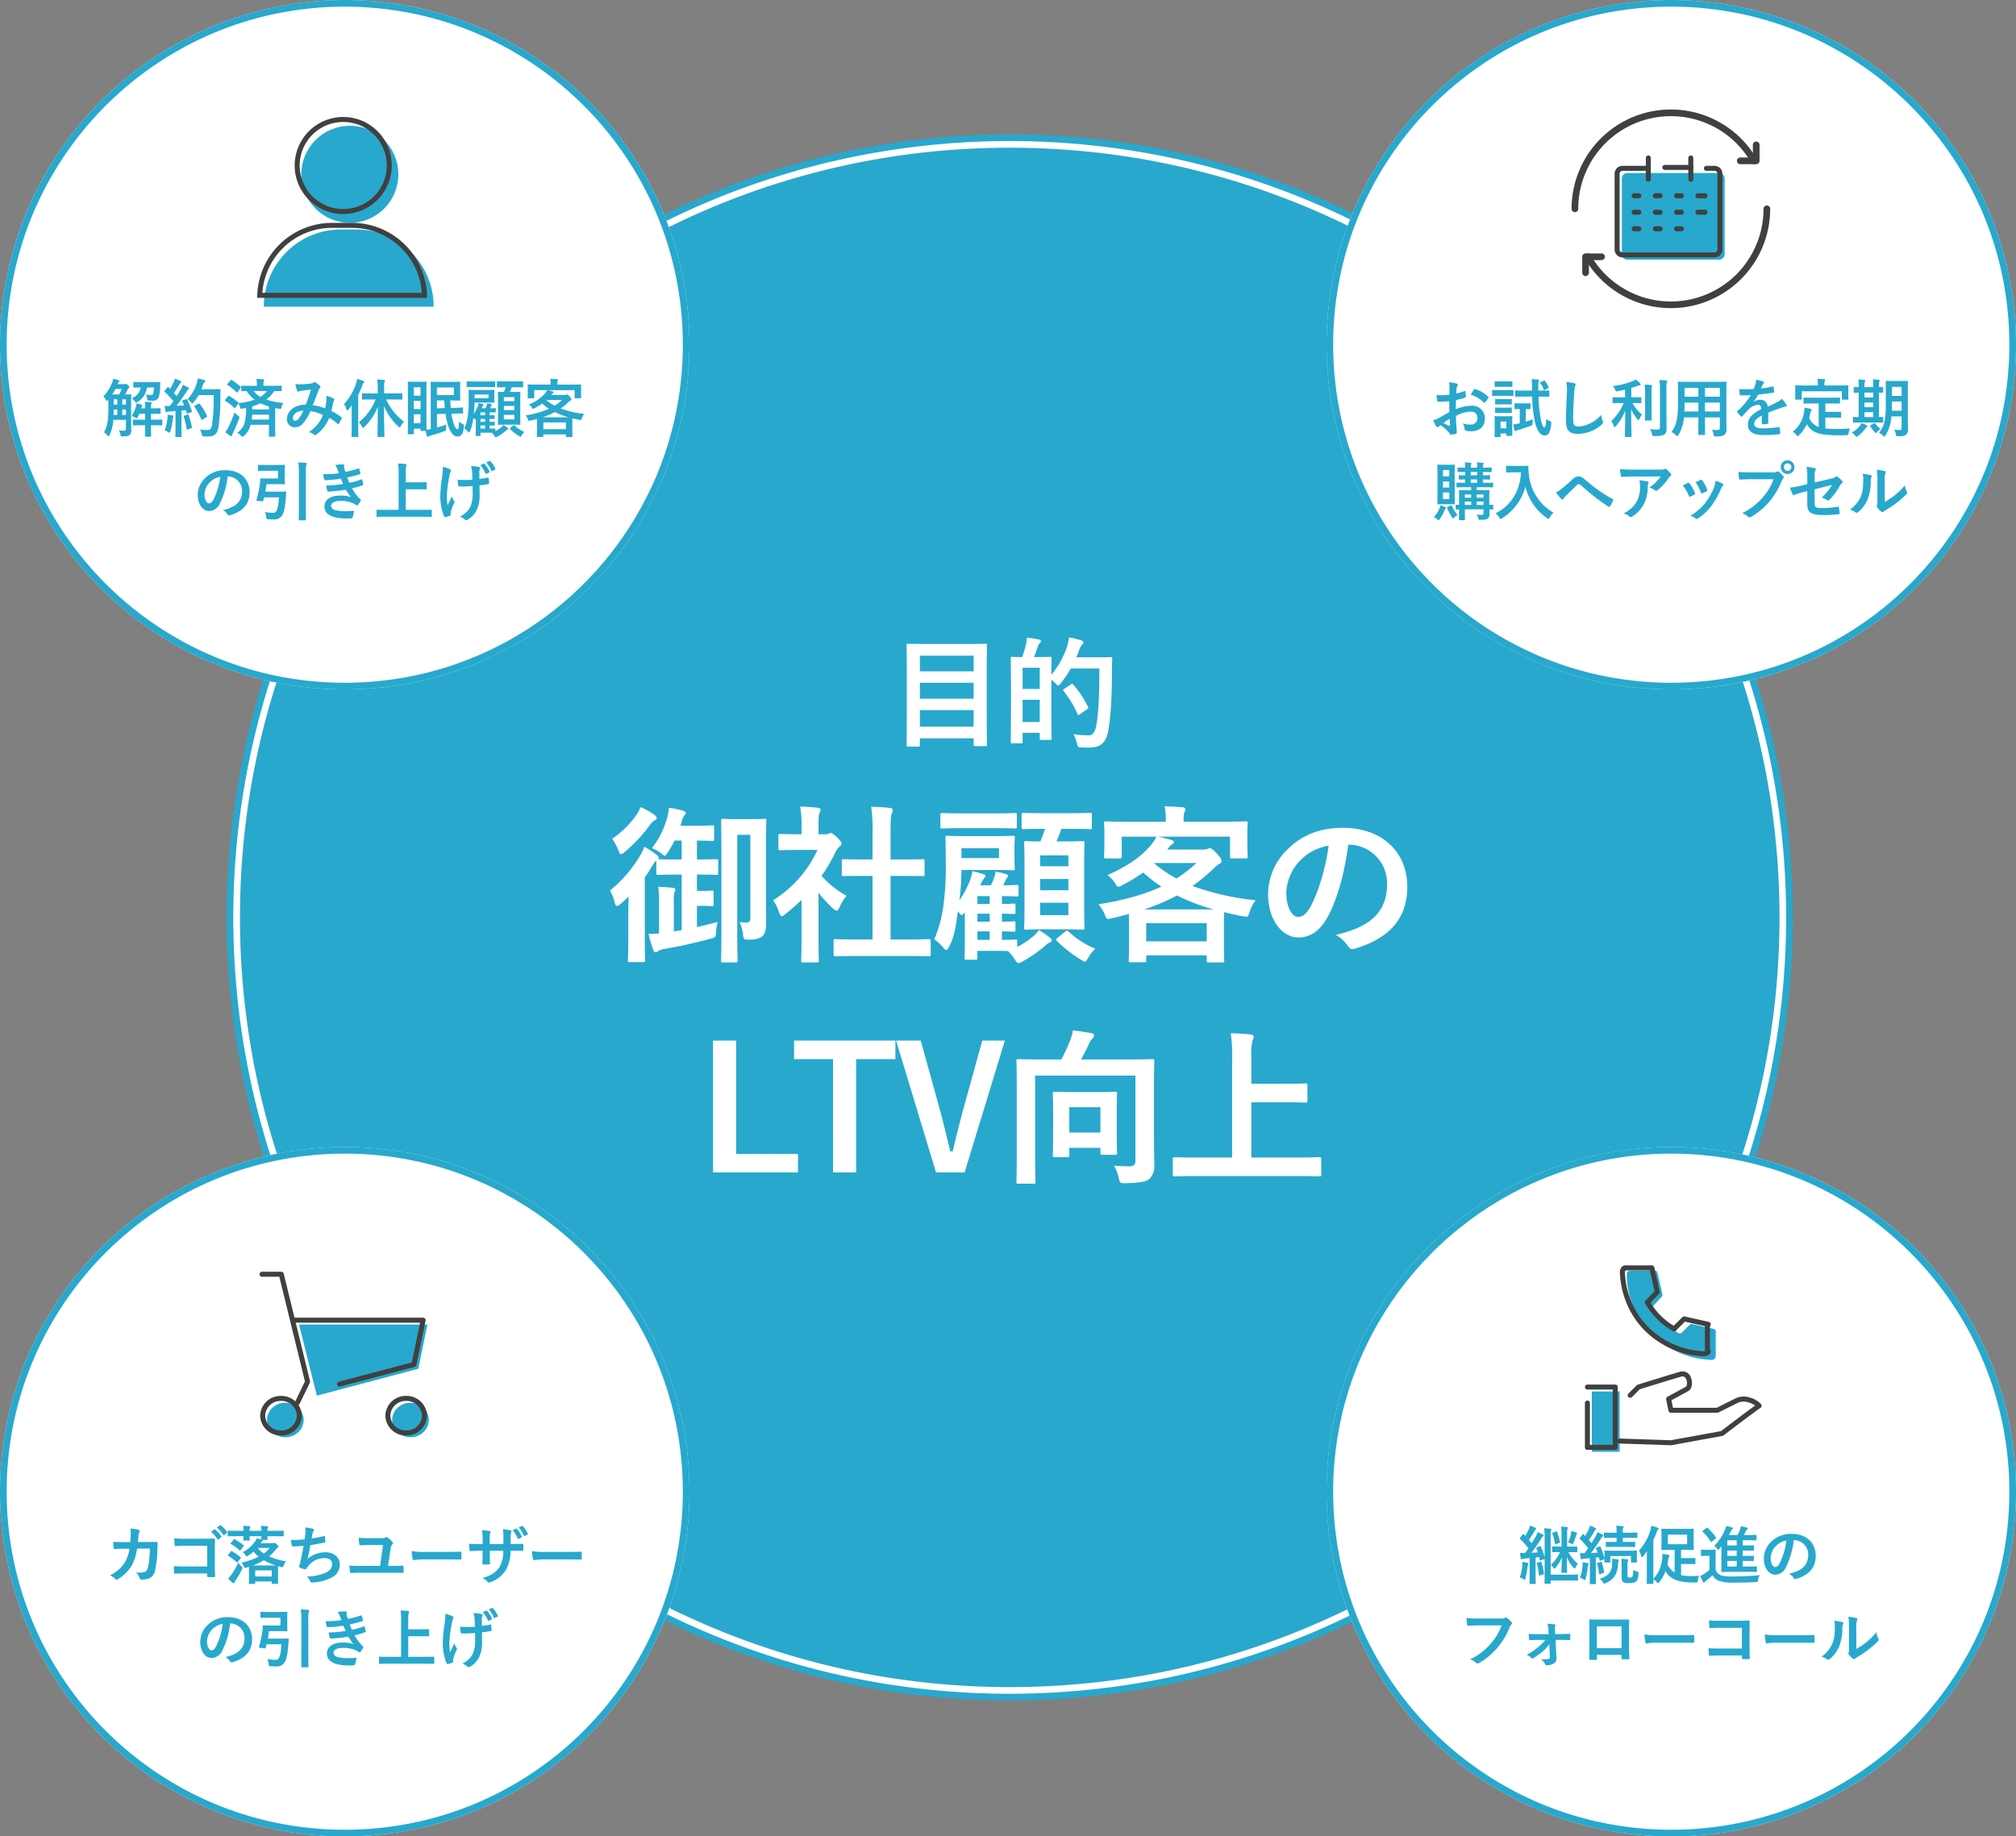 <svg xmlns="http://www.w3.org/2000/svg" xmlns:xlink="http://www.w3.org/1999/xlink" width="604.871" height="551.037" viewBox="0 0 604.871 551.037">
  <rect x="0" y="0" width="604.871" height="551.037" fill="#808080" stroke="none"/>
  <defs>
    <clipPath id="clip-path">
      <rect id="長方形_22" data-name="長方形 22" width="28.393" height="28.468" fill="#28a8cd"/>
    </clipPath>
  </defs>
  <g id="グループ_336" data-name="グループ 336" transform="translate(-1030 -612.887)">
    <circle id="楕円形_37" data-name="楕円形 37" cx="230.956" cy="230.956" r="230.956" transform="translate(1102 657.212)" fill="#28a8cd"/>
    <path id="楕円形_37_-_アウトライン" data-name="楕円形 37 - アウトライン" d="M230.956,0C103.4,0,0,103.4,0,230.956S103.4,461.911,230.956,461.911s230.956-103.4,230.956-230.956S358.509,0,230.956,0m0-4A236.671,236.671,0,0,1,278.3.773a233.691,233.691,0,0,1,84.021,35.356A235.629,235.629,0,0,1,447.446,139.5a233.8,233.8,0,0,1,13.692,44.109,237.209,237.209,0,0,1,0,94.7,233.692,233.692,0,0,1-35.356,84.021,235.629,235.629,0,0,1-103.37,85.121A233.8,233.8,0,0,1,278.3,461.138a237.209,237.209,0,0,1-94.7,0,233.692,233.692,0,0,1-84.021-35.356,235.63,235.63,0,0,1-85.121-103.37A233.8,233.8,0,0,1,.773,278.3a237.209,237.209,0,0,1,0-94.7A233.691,233.691,0,0,1,36.129,99.587,235.63,235.63,0,0,1,139.5,14.466,233.8,233.8,0,0,1,183.608.773,236.671,236.671,0,0,1,230.956-4Z" transform="translate(1102 657.212)" fill="#28a8cd"/>
    <circle id="楕円形_38" data-name="楕円形 38" cx="230.956" cy="230.956" r="230.956" transform="translate(1102 657.212)" fill="#28a8cd"/>
    <path id="楕円形_38_-_アウトライン" data-name="楕円形 38 - アウトライン" d="M230.956,0C103.4,0,0,103.4,0,230.956S103.4,461.911,230.956,461.911s230.956-103.4,230.956-230.956S358.509,0,230.956,0m0-2A234.667,234.667,0,0,1,277.9,2.733a231.691,231.691,0,0,1,83.3,35.054,233.63,233.63,0,0,1,84.4,102.492,231.794,231.794,0,0,1,13.575,43.731,235.206,235.206,0,0,1,0,93.893,231.691,231.691,0,0,1-35.054,83.3,233.63,233.63,0,0,1-102.492,84.4A231.8,231.8,0,0,1,277.9,459.178a235.206,235.206,0,0,1-93.893,0,231.691,231.691,0,0,1-83.3-35.054,233.629,233.629,0,0,1-84.4-102.492A231.8,231.8,0,0,1,2.733,277.9a235.206,235.206,0,0,1,0-93.893,231.691,231.691,0,0,1,35.054-83.3,233.629,233.629,0,0,1,102.492-84.4A231.794,231.794,0,0,1,184.009,2.733,234.667,234.667,0,0,1,230.956-2Z" transform="translate(1102 657.212)" fill="#fff"/>
    <g id="グループ_284" data-name="グループ 284" transform="translate(1030.202 612.887)">
      <circle id="楕円形_15" data-name="楕円形 15" cx="103.436" cy="103.436" r="103.436" transform="translate(-0.202)" fill="#fff"/>
      <path id="楕円形_15_-_アウトライン" data-name="楕円形 15 - アウトライン" d="M103.436,2A102.2,102.2,0,0,0,82.991,4.061,100.869,100.869,0,0,0,46.723,19.322,101.738,101.738,0,0,0,9.97,63.953a100.91,100.91,0,0,0-5.91,19.038,102.445,102.445,0,0,0,0,40.89,100.869,100.869,0,0,0,15.262,36.267A101.738,101.738,0,0,0,63.953,196.9a100.911,100.911,0,0,0,19.038,5.91,102.445,102.445,0,0,0,40.89,0,100.868,100.868,0,0,0,36.267-15.262,101.738,101.738,0,0,0,36.753-44.63,100.911,100.911,0,0,0,5.91-19.038,102.445,102.445,0,0,0,0-40.89,100.868,100.868,0,0,0-15.262-36.267A101.738,101.738,0,0,0,142.918,9.97a100.91,100.91,0,0,0-19.038-5.91A102.2,102.2,0,0,0,103.436,2m0-2A103.436,103.436,0,1,1,0,103.436,103.436,103.436,0,0,1,103.436,0Z" transform="translate(-0.202)" fill="#28a8cd"/>
      <path id="パス_245" data-name="パス 245" d="M-63.84-8.873c0-1.387.038-2.09.038-2.2,0-.19-.019-.209-.228-.209-.114,0-.513.038-1.634.038.247-.418.494-.893.741-1.406a1.664,1.664,0,0,1,.38-.532c.171-.133.209-.209.209-.342,0-.114-.076-.247-.475-.551-.418-.342-.532-.4-.627-.4a.475.475,0,0,0-.247.076.893.893,0,0,1-.361.057h-1.862a2,2,0,0,1,.4-.646.4.4,0,0,0,.152-.3c0-.114-.1-.209-.3-.266a11.671,11.671,0,0,0-1.6-.38,4.9,4.9,0,0,1-.361,1.292,12.01,12.01,0,0,1-2.565,3.99,3.891,3.891,0,0,1,.741.969c.133.247.209.38.3.38.076,0,.171-.095.323-.266l.152-.171v2.565c0,3.724-.323,5.453-1.311,7.277A4.686,4.686,0,0,1-70.889,1.1c.114.133.19.209.266.209.1,0,.171-.114.3-.361A11.827,11.827,0,0,0-69.2-3.629h3.8V-.988c0,.456-.152.589-.494.608-.456,0-.969-.019-1.634-.076A4.06,4.06,0,0,1-67.051.76c.133.589.133.57.722.57,1.235-.019,1.691-.114,2.052-.4A1.978,1.978,0,0,0-63.8-.646c0-.76-.038-1.691-.038-2.546Zm-5.681-2.375a16.5,16.5,0,0,0,.988-1.653h1.881a14.768,14.768,0,0,1-.8,1.653Zm.418,6.156c.019-.494.038-1.064.038-1.653h1.083v1.653Zm2.622,0V-6.745H-65.4v1.653Zm-2.584-3.116V-9.8h1.083v1.6ZM-65.4-9.8v1.6h-1.083V-9.8Zm5.757,2.717h-1.178l.038-.095a1.455,1.455,0,0,1,.247-.589.306.306,0,0,0,.057-.209c0-.1-.095-.152-.3-.228a13.437,13.437,0,0,0-1.425-.4,4.966,4.966,0,0,1-.19,1.026,12.145,12.145,0,0,1-1.273,2.812,5.98,5.98,0,0,1,1.064.456.938.938,0,0,0,.437.228c.114,0,.19-.133.342-.418.133-.3.285-.608.418-.95h1.767v1.767h-1.1c-1.653,0-2.223-.038-2.337-.038-.19,0-.209.019-.209.209V-2.2c0,.209.019.228.209.228.114,0,.684-.038,2.337-.038h1.1v.76c0,1.577-.038,2.337-.038,2.451,0,.19.019.209.228.209h1.406c.19,0,.209-.019.209-.209,0-.1-.038-.874-.038-2.451v-.76h.855c1.653,0,2.2.038,2.318.038.19,0,.209-.019.209-.228V-3.515c0-.19-.019-.209-.209-.209-.114,0-.665.038-2.318.038h-.855V-5.453c1.881,0,2.546.038,2.66.038.19,0,.209-.019.209-.228V-6.916c0-.19-.019-.209-.209-.209-.114,0-.779.038-2.66.038v-.494a2.434,2.434,0,0,1,.1-.836.911.911,0,0,0,.095-.323c0-.114-.076-.171-.247-.19-.532-.057-1.2-.095-1.824-.114a7.6,7.6,0,0,1,.114,1.463Zm-3.515-6.441c0,.19.019.209.209.209.095,0,.589-.038,1.995-.038a4.14,4.14,0,0,1-2.7,3.23,3.7,3.7,0,0,1,.931.95c.171.266.247.38.361.38.095,0,.209-.076.418-.209a5.811,5.811,0,0,0,2.85-4.351H-57a7.912,7.912,0,0,1-.209,1.786c-.114.38-.266.475-.817.475a7.5,7.5,0,0,1-1.349-.152,3.671,3.671,0,0,1,.361,1.33c.038.437.1.437.608.494a9.8,9.8,0,0,0,1.007.038,1.829,1.829,0,0,0,1.786-.95,10.053,10.053,0,0,0,.475-3.477l.038-.95c.019-.171-.038-.228-.228-.228-.114,0-.646.038-2.2.038h-3.211c-1.577,0-2.09-.038-2.2-.038-.19,0-.209.019-.209.209Zm14.877,4.009c-.247.1-.285.133-.19.323.19.38.361.779.532,1.2-.741.057-1.52.095-2.261.133.874-1.121,1.919-2.584,2.888-4.123a2.261,2.261,0,0,1,.627-.779c.152-.076.209-.152.209-.285,0-.114-.057-.19-.228-.285a17.65,17.65,0,0,0-1.6-.817,9.943,9.943,0,0,1-.589,1.311c-.418.722-.836,1.425-1.273,2.109-.266-.323-.551-.627-.836-.95a30.2,30.2,0,0,0,1.672-2.622,1.159,1.159,0,0,1,.361-.456c.1-.076.171-.152.171-.247,0-.114-.076-.209-.247-.3a15.987,15.987,0,0,0-1.653-.7,5.807,5.807,0,0,1-.437,1.178,18.345,18.345,0,0,1-1.026,1.919l-.475-.494c-.076-.076-.114-.114-.171-.114s-.114.057-.19.171l-.7.931c-.076.114-.133.19-.133.247s.038.1.114.171a27.051,27.051,0,0,1,2.565,2.774L-52.212-7.79a15.029,15.029,0,0,1-1.577-.038c.1.7.171,1.14.266,1.6.038.19.095.323.228.323A.512.512,0,0,0-53.01-6a2.048,2.048,0,0,1,.7-.152l1.786-.114V-1.2c0,1.748-.038,2.375-.038,2.489,0,.19.019.209.209.209h1.444c.19,0,.209-.019.209-.209,0-.1-.038-.741-.038-2.489V-6.422c.437-.038.874-.076,1.311-.133l.228.855c.038.171.114.19.323.133l1.007-.323c.247-.076.285-.171.228-.38a17.483,17.483,0,0,0-1.406-3.439c-.1-.171-.133-.19-.361-.114Zm9.215-1.539a55.084,55.084,0,0,1-.475,8.835c-.19,1.007-.513,1.634-1.216,1.634A14.737,14.737,0,0,1-43.168-.76,5.582,5.582,0,0,1-42.636.684c.133.608.133.608.7.646.494.038,1.026.019,1.425.019,1.786-.038,2.584-.95,2.888-2.888a61.029,61.029,0,0,0,.551-9.519c0-.532,0-1.045.038-1.577,0-.19-.038-.228-.228-.228-.114,0-.551.038-1.919.038h-3.591c.171-.38.3-.779.437-1.159a2.44,2.44,0,0,1,.532-.969c.171-.171.19-.228.19-.38,0-.133-.152-.228-.4-.3-.38-.1-1.121-.266-1.843-.4a9.626,9.626,0,0,1-.361,1.615,11.531,11.531,0,0,1-2.717,4.6A3.594,3.594,0,0,1-45.9-8.93c.19.228.3.342.4.342.114,0,.209-.114.418-.342a11.63,11.63,0,0,0,1.482-2.128Zm-5.624,3.173c-.247.133-.247.19-.114.38a19.9,19.9,0,0,1,1.995,3.667c.076.209.152.247.361.114l1.2-.722c.228-.114.266-.171.171-.361a18.336,18.336,0,0,0-2.166-3.629c-.114-.133-.171-.171-.38-.057ZM-53.77-.456A3.938,3.938,0,0,1-52.763,0a.938.938,0,0,0,.437.228c.114,0,.19-.133.266-.418a22.125,22.125,0,0,0,.722-3.648,1.964,1.964,0,0,1,.114-.608.687.687,0,0,0,.114-.285c0-.1-.095-.19-.323-.228-.38-.076-.893-.133-1.463-.209A6.406,6.406,0,0,1-52.934-4.1,14.425,14.425,0,0,1-53.77-.456ZM-47.861-4.9c-.228.076-.247.114-.171.323a29.659,29.659,0,0,1,.855,3.648c.038.19.057.247.342.152l1.007-.342c.247-.076.266-.133.228-.342a29.189,29.189,0,0,0-.969-3.591c-.076-.209-.114-.247-.342-.171Zm12.274-4.769a.488.488,0,0,0-.133.228c0,.038.057.076.152.133a14.529,14.529,0,0,1,2.66,2.071q.114.114.171.114c.057,0,.095-.038.152-.133l.931-1.292a5.277,5.277,0,0,1,.475,1.083c.171.551.19.532.722.456.361-.057.722-.114,1.083-.19A15.677,15.677,0,0,1-29.7-3.078,5.4,5.4,0,0,1-32.015.228a5.356,5.356,0,0,1,1.178.893c.209.209.323.3.437.3s.228-.1.456-.285a6.408,6.408,0,0,0,1.957-3.287h5.51V-1.14c0,1.5-.038,2.223-.038,2.337,0,.19.019.209.209.209h1.5c.209,0,.228-.019.228-.209,0-.114-.038-.836-.038-2.337V-7.163c.4.076.779.152,1.2.209.532.076.57.076.7-.456A3.931,3.931,0,0,1-18.164-8.7a21.919,21.919,0,0,1-5.111-1.026A10.549,10.549,0,0,0-20.9-12.293c1.368.019,1.9.038,2.014.038.19,0,.209-.019.209-.209V-13.7c0-.171-.019-.19-.209-.19-.114,0-.76.038-2.622.038H-24.13v-.3a2.841,2.841,0,0,1,.076-1.045.9.9,0,0,0,.133-.4c0-.076-.114-.171-.3-.19-.665-.076-1.311-.114-2.014-.133a9.593,9.593,0,0,1,.133,1.824v.247h-1.862c-1.843,0-2.489-.038-2.6-.038-.209,0-.228.019-.228.19v1.235c0,.19.019.209.228.209.076,0,.475-.019,1.368-.038a9.658,9.658,0,0,0,2.432,2.6,19.256,19.256,0,0,1-4.845,1.026c.019-.076-.019-.114-.095-.19a14.909,14.909,0,0,0-2.717-1.938c-.171-.095-.228-.095-.38.1Zm7.923,5.947c.057-.475.1-.95.133-1.463h5.054v1.463Zm.171-3.952a14.721,14.721,0,0,0,2.432-.95,16.158,16.158,0,0,0,2.584.988v.874h-5.016Zm4.408-4.617a6.7,6.7,0,0,1-1.957,1.748,7.143,7.143,0,0,1-2.071-1.748ZM-35.606.076a11.391,11.391,0,0,0,1.482,1.045.6.6,0,0,0,.342.133.251.251,0,0,0,.247-.247,2.766,2.766,0,0,1,.285-.76c.627-1.254,1.216-2.717,1.786-4.2a1.458,1.458,0,0,0,.114-.437c0-.171-.114-.266-.4-.494a13.8,13.8,0,0,1-1.064-.95,40.421,40.421,0,0,1-1.824,4.408A7.843,7.843,0,0,1-35.606.076Zm.7-14.516c-.1.114-.133.171-.133.228,0,.038.038.076.133.133a15.441,15.441,0,0,1,2.679,2.147c.152.114.19.133.342-.057l.855-1.2c.076-.114.114-.171.114-.228a.23.23,0,0,0-.114-.171,16.075,16.075,0,0,0-2.622-1.976c-.171-.1-.228-.1-.38.095Zm29.26,7.353a15.755,15.755,0,0,0-3.686-.95c.57-1.368,1.1-2.85,1.6-4.142a2.583,2.583,0,0,1,.513-.988.489.489,0,0,0,.19-.323.456.456,0,0,0-.171-.323,6.35,6.35,0,0,0-1.292-1.045.436.436,0,0,0-.266-.076.418.418,0,0,0-.247.076,2.191,2.191,0,0,1-.931.323,21.2,21.2,0,0,1-2.945.247,7.08,7.08,0,0,1-1.672-.114A11.516,11.516,0,0,0-14-12.331a.308.308,0,0,0,.3.209,1,1,0,0,0,.342-.076,3.988,3.988,0,0,1,.855-.209c.627-.076,1.577-.19,2.622-.3-.475,1.6-.95,2.926-1.577,4.5-3.173,0-5.605,1.843-5.605,4.2a2.3,2.3,0,0,0,2.261,2.6,3.119,3.119,0,0,0,2.432-1.045,13.186,13.186,0,0,0,2.318-3.8A12.847,12.847,0,0,1-6.289-5.092,10.487,10.487,0,0,1-10.545.057,3.915,3.915,0,0,1-8.892.836a.519.519,0,0,0,.285.133c.114,0,.209-.076.38-.209a11.663,11.663,0,0,0,3.838-5A15.44,15.44,0,0,1-1.9-2.451a.362.362,0,0,0,.228.133c.057,0,.114-.038.171-.133A16.371,16.371,0,0,0-.684-4.085c.057-.19.076-.285-.114-.4A21.986,21.986,0,0,0-3.762-6.308c.19-.817.38-1.653.532-2.451a3.2,3.2,0,0,1,.3-.741.358.358,0,0,0-.133-.513,8.194,8.194,0,0,0-2.2-.817,5.946,5.946,0,0,1,.019,1.292A18.8,18.8,0,0,1-5.643-7.087Zm-6.479.684a12.988,12.988,0,0,1-1.387,2.318,1.534,1.534,0,0,1-1.1.722c-.456,0-.665-.266-.665-.874C-15.276-5.32-14.06-6.327-12.122-6.4ZM9.519-9.747A16.953,16.953,0,0,1,4.484-2.888a4.417,4.417,0,0,1,.931,1.273c.133.266.209.4.3.4s.209-.114.38-.285a16.522,16.522,0,0,0,4.085-6.08c-.019,4.617-.095,8.455-.095,8.835,0,.209.019.228.209.228h1.653c.19,0,.209-.019.209-.228,0-.38-.114-4.237-.133-9.044A18.481,18.481,0,0,0,16.359-1.6c.19.171.285.266.38.266.114,0,.19-.114.342-.4a5.479,5.479,0,0,1,.95-1.33,17.63,17.63,0,0,1-5.358-6.688h2.052c1.843,0,2.489.038,2.622.038.171,0,.19-.019.19-.209V-11.4c0-.19-.019-.209-.19-.209-.133,0-.779.038-2.622.038H12.084v-1.52A5.83,5.83,0,0,1,12.2-15.01a.891.891,0,0,0,.114-.4c0-.1-.114-.19-.3-.209-.627-.057-1.311-.1-2.014-.114a16.943,16.943,0,0,1,.152,2.679v1.482H8.227c-1.862,0-2.489-.038-2.6-.038-.19,0-.209.019-.209.209v1.482c0,.19.019.209.209.209.114,0,.741-.038,2.6-.038ZM2.337-1.6C2.337.266,2.3,1.178,2.3,1.292c0,.19.019.209.19.209H4.123c.19,0,.209-.019.209-.209,0-.1-.038-1.026-.038-2.888v-9.538a28.629,28.629,0,0,0,1.235-2.812c.171-.494.247-.665.38-.779.152-.114.209-.19.209-.323s-.095-.19-.3-.285a16.461,16.461,0,0,0-1.862-.589,6.894,6.894,0,0,1-.3,1.349A16.872,16.872,0,0,1,.038-8.379a5.93,5.93,0,0,1,.722,1.6c.057.228.133.323.228.323.076,0,.19-.076.342-.247.361-.418.7-.855,1.026-1.292-.019.741-.019,1.5-.019,2.109ZM27.911-5.377l2.584-.057a25.206,25.206,0,0,0,.551,2.755c.779,3,1.957,4.047,3.078,4.047,1.083,0,1.672-.779,1.9-2.926.057-.57,0-.646-.342-.817a4.543,4.543,0,0,1-1.14-.741C34.5-1.558,34.39-.8,34.067-.8c-.418,0-.855-.8-1.311-2.337a18.284,18.284,0,0,1-.494-2.356l.969-.019c1.577-.057,2.128-.038,2.318-.038.209,0,.228-.038.228-.228L35.72-7.144c0-.19,0-.228-.19-.209s-.76.076-2.318.114l-1.14.038c-.076-.722-.114-1.463-.152-2.261h.475c1.52,0,2.2.038,2.318.038.19,0,.209-.019.209-.209,0-.1-.038-.589-.038-1.672v-1.862c0-1.064.038-1.577.038-1.691,0-.19-.019-.209-.209-.209-.114,0-.8.038-2.318.038H28.766c-1.6,0-2.394-.038-2.527-.038-.19,0-.209.019-.209.209,0,.133.038,1.216.038,3.325V-.874c-.494.114-.893.19-1.273.247-.019-.361-.038-1.615-.038-5.966v-4.066c0-3.04.038-4.1.038-4.218,0-.209-.019-.228-.228-.228-.114,0-.494.038-1.691.038H21.09c-1.2,0-1.577-.038-1.71-.038-.19,0-.209.019-.209.228,0,.114.038,1.292.038,4.959v3.667c0,5.491-.038,6.593-.038,6.726,0,.19.019.209.209.209h1.387c.19,0,.209-.019.209-.209V-.988H22.99v.475c0,.19.019.209.209.209h1.349a13.8,13.8,0,0,0,.361,1.52c.057.171.133.228.247.228a.624.624,0,0,0,.3-.133,2.8,2.8,0,0,1,.627-.247C27.645.627,28.652.323,30.1-.209c.551-.171.551-.171.551-.8a9.592,9.592,0,0,1,.095-1.216c-1.026.361-1.938.665-2.831.893Zm5.073-5.7H27.911v-2.28h5.073ZM20.976-2.622v-2.7H22.99v2.7Zm9.139-6.84c.038.8.095,1.577.171,2.3l-2.375.076V-9.462ZM22.99-13.414v2.527H20.976v-2.527ZM20.976-6.859V-9.348H22.99v2.489ZM45.429-.836c0-.19-.019-.209-.209-.209-.1,0-.494.038-1.5.038v-.95c.874.019,1.216.038,1.311.038.19,0,.209-.019.209-.19v-.76c0-.19-.019-.209-.209-.209-.095,0-.437.038-1.311.038v-.893c.874.019,1.216.038,1.311.038.19,0,.209-.019.209-.19v-.76c0-.19-.019-.209-.209-.209-.095,0-.437.038-1.311.038V-5.89h.209c1.045,0,1.33.038,1.444.038.19,0,.209-.019.209-.209v-.874c0-.19-.019-.209-.209-.209-.114,0-.4.038-1.444.038h-.057l.285-.608a.593.593,0,0,1,.133-.228.292.292,0,0,0,.114-.209c0-.095-.057-.133-.19-.19a8,8,0,0,0-1.2-.285,3.672,3.672,0,0,1-.228.836,5.973,5.973,0,0,1-.3.684H41.306a3.94,3.94,0,0,1,.437-.8c.076-.095.133-.152.133-.247s-.057-.133-.209-.19a10.518,10.518,0,0,0-1.254-.342,4.743,4.743,0,0,1-.323,1.2,11.877,11.877,0,0,1-1.121,2.071A28.844,28.844,0,0,0,39.2-8.778v-.038h3.572c1.539,0,2.071.038,2.185.038.19,0,.209-.019.209-.209,0-.133-.038-.38-.038-1.14v-1.178c0-.76.038-1.007.038-1.121,0-.19-.019-.209-.209-.209-.114,0-.646.038-2.185.038H39.805c-1.52,0-2.052-.038-2.185-.038-.19,0-.209.019-.209.209,0,.114.038,1.121.038,3.344A30.372,30.372,0,0,1,37.2-5.016a13.823,13.823,0,0,1-1.045,3.952,4.364,4.364,0,0,1,1.007.931c.152.171.247.266.323.266.1,0,.19-.114.3-.323A11.23,11.23,0,0,0,38.8-4.2a1.386,1.386,0,0,1,.171.209c.114.133.171.209.247.209.1,0,.19-.095.361-.3V-.494c0,1.083-.038,1.387-.038,1.5,0,.19.019.209.209.209h1.064c.152,0,.171-.038.171-.209V.228h2.2c.532,0,.912,0,1.2.019a4.283,4.283,0,0,1,.76.912c.19.3.285.437.418.437a1.322,1.322,0,0,0,.475-.19A14.061,14.061,0,0,0,48.564-.361,1.659,1.659,0,0,1,49.058-.7c.152-.057.228-.133.228-.247s-.057-.19-.209-.3a8.535,8.535,0,0,0-1.216-.836,4.68,4.68,0,0,1-.57.627A9.625,9.625,0,0,1,45.429-.209ZM43.4-10.146H39.2v-1.1h4.2ZM40.983-1.007v-.95h1.368v.95Zm0-2.033v-.893h1.368v.893Zm0-1.976V-5.89h1.368v.874Zm7.562-8.4c-.171.494-.323.931-.532,1.406-1.064,0-1.482-.038-1.577-.038-.209,0-.228.019-.228.209,0,.133.038.76.038,2.28v4.978c0,1.444-.038,2.09-.038,2.2,0,.209.019.228.228.228.114,0,.646-.038,2.185-.038h1.938c1.52,0,2.052.038,2.185.038.19,0,.209-.019.209-.228,0-.114-.038-.76-.038-2.2V-9.614c0-1.463.038-2.109.038-2.223,0-.19-.019-.209-.209-.209-.133,0-.665.038-2.185.038h-.741c.19-.437.361-.874.551-1.406h.817c1.71,0,2.28.038,2.394.038.171,0,.19-.019.19-.209v-1.406c0-.19-.019-.209-.19-.209-.114,0-.684.038-2.394.038h-2.7c-1.691,0-2.261-.038-2.375-.038-.171,0-.19.019-.19.209v1.406c0,.19.019.209.19.209.114,0,.684-.038,2.375-.038Zm2.6,9.652H47.994V-5.149h3.154ZM47.994-6.555V-7.809h3.154v1.254Zm3.154-3.895v1.216H47.994V-10.45ZM42.9-13.49c1.615,0,2.166.038,2.28.038.19,0,.209-.019.209-.209v-1.311c0-.19-.019-.209-.209-.209-.114,0-.665.038-2.28.038H39.33c-1.615,0-2.166-.038-2.28-.038-.19,0-.209.019-.209.209v1.311c0,.19.019.209.209.209.114,0,.665-.038,2.28-.038ZM49.97-1.254c-.209.171-.228.228-.1.38a13.932,13.932,0,0,0,2.679,2.09c.228.133.342.209.437.209.133,0,.19-.133.38-.437A5,5,0,0,1,54.15-.019a9.8,9.8,0,0,1-2.983-1.919c-.152-.114-.209-.114-.4.019ZM64.03-14.212V-14.5a2.269,2.269,0,0,1,.095-.779.888.888,0,0,0,.114-.361c0-.1-.1-.171-.3-.19-.646-.057-1.368-.1-2.033-.114a5.945,5.945,0,0,1,.133,1.425v.3h-4.18c-1.767,0-2.394-.038-2.508-.038-.19,0-.209.019-.209.209,0,.133.038.437.038,1.064v.627c0,1.615-.038,1.9-.038,2.033,0,.19.019.209.209.209H56.9c.19,0,.209-.019.209-.209V-12.54H60.99a5.209,5.209,0,0,1-.57.893,12.721,12.721,0,0,1-4.9,3.4,3.424,3.424,0,0,1,.912,1.007c.133.209.19.3.3.3a1.614,1.614,0,0,0,.456-.19,17.836,17.836,0,0,0,2.318-1.406,18.163,18.163,0,0,0,2.033,1.577,26.768,26.768,0,0,1-7.03,1.976,4.261,4.261,0,0,1,.722,1.2c.209.494.209.494.8.361.665-.152,1.273-.3,1.881-.475,0,.266.019.7.019,1.349v1.292c0,1.938-.038,2.432-.038,2.527,0,.209.019.228.228.228h1.52c.19,0,.209-.019.209-.228V.722h6.764v.589c0,.19.019.209.209.209h1.539c.19,0,.209-.019.209-.209,0-.095-.038-.589-.038-2.565v-1.5c0-.7.019-1.121.038-1.349q.969.257,2.052.456c.589.114.589.114.741-.361a4.57,4.57,0,0,1,.722-1.425,29.039,29.039,0,0,1-7.068-1.6,19.865,19.865,0,0,0,2.337-1.919A3.368,3.368,0,0,1,68.02-9.5c.19-.076.247-.171.247-.323,0-.19-.076-.323-.532-.836-.475-.513-.646-.589-.76-.589a.816.816,0,0,0-.266.076,1.2,1.2,0,0,1-.475.076H62.206l.152-.19a1.4,1.4,0,0,1,.361-.38c.133-.076.228-.152.228-.266s-.095-.171-.266-.228c-.475-.133-1.007-.285-1.539-.38h8.075v2.223c0,.19.019.209.209.209h1.558c.19,0,.209-.019.209-.209,0-.114-.038-.418-.038-2.033v-.779c0-.475.038-.8.038-.912,0-.19-.019-.209-.209-.209-.114,0-.741.038-2.508.038ZM59.85-2.869h6.764V-.836H59.85Zm-.228-1.539a22.635,22.635,0,0,0,3.667-1.558,22.631,22.631,0,0,0,4.085,1.558ZM60.781-9.6h4.693a16.39,16.39,0,0,1-2.242,1.729,14.332,14.332,0,0,1-2.489-1.691ZM-34.808,13.353a4.316,4.316,0,0,1,4.256,4.408c0,3.591-2.527,4.921-5.738,5.681a4.03,4.03,0,0,1,1.33,1.2c.247.38.418.456.817.342,3.857-1.159,5.852-3.382,5.852-6.916,0-3.781-2.679-6.593-7.239-6.593A8.315,8.315,0,0,0-41.7,13.9a7,7,0,0,0-2.147,4.94c0,3.1,1.691,4.883,3.363,4.883a3.609,3.609,0,0,0,3.23-2.185,23.791,23.791,0,0,0,2.375-8.189Zm-2.28.114a21.709,21.709,0,0,1-2.014,6.8c-.513.912-.931,1.159-1.425,1.159-.589,0-1.292-.969-1.292-2.717A5.471,5.471,0,0,1-40.337,15.2,5.722,5.722,0,0,1-37.088,13.467Zm17.309-1.824v2.318H-22.99c-1.14,0-1.71-.038-1.824-.038-.19,0-.266.076-.266.266a9.889,9.889,0,0,1-.114,1.311,28.791,28.791,0,0,1-1.045,4.9c-.057.19,0,.228.969.342.988.133,1.007.114,1.064-.095l.266-1.026h4.465c-.19,2.964-.589,3.781-.855,4.218a1.089,1.089,0,0,1-1.064.418,15.812,15.812,0,0,1-2.3-.209,5.505,5.505,0,0,1,.38,1.5c.1.608.114.608.684.646.494.038,1.007.057,1.463.057a2.817,2.817,0,0,0,2.774-1.444c.38-.7.76-2.147.988-5.3l.095-1.387c0-.209-.038-.247-.228-.247-.114,0-.57.038-2.014.038h-4.028c.152-.741.266-1.482.361-2.242h3.287c1.33,0,1.919.038,2.033.038.171,0,.19-.019.19-.209,0-.114-.038-.608-.038-1.729V11.8c0-1.1.038-1.615.038-1.729,0-.19-.019-.209-.19-.209-.114,0-.7.038-2.033.038h-3.477c-1.558,0-2.052-.038-2.166-.038-.19,0-.209.019-.209.209v1.406c0,.19.019.209.209.209.114,0,.608-.038,2.166-.038Zm6.27,11.438c0,2.071-.038,3.1-.038,3.211,0,.19.019.209.209.209h1.748c.19,0,.209-.019.209-.209,0-.095-.038-1.159-.038-3.23V12.289a8.558,8.558,0,0,1,.152-2.432.97.97,0,0,0,.114-.38c0-.1-.114-.171-.3-.19-.646-.076-1.5-.114-2.242-.133a15.451,15.451,0,0,1,.19,3.192ZM-1.5,12.384a33.5,33.5,0,0,1-4.731.3c.114.608.247,1.311.3,1.52.038.19.152.266.38.266a32.9,32.9,0,0,0,4.617-.456c.247.532.532,1.178.722,1.577a33.133,33.133,0,0,1-5.111.475,9.586,9.586,0,0,0,.342,1.558c.057.19.133.266.342.266a44.884,44.884,0,0,0,5.206-.57,22.1,22.1,0,0,0,1.577,2.242,8.8,8.8,0,0,0-3.268-.475c-2.964,0-4.712,1.273-4.712,3.306,0,2.337,2.318,3.572,6.688,3.572q.712,0,1.368-.057c.266-.019.342-.1.4-.285A12.352,12.352,0,0,0,3,23.9c.019-.152-.038-.247-.228-.247-.684.038-1.387.114-2.09.114-2.907,0-4.522-.4-4.522-1.634,0-.893,1.045-1.444,2.831-1.444a9.25,9.25,0,0,1,3.572.608,4.784,4.784,0,0,1,1.121.608.505.505,0,0,0,.266.114c.114,0,.19-.057.3-.19a5.51,5.51,0,0,0,.779-1.178c.095-.209.095-.285-.1-.456a14.168,14.168,0,0,1-2.489-3.287,23.385,23.385,0,0,0,3.211-.931c.19-.076.19-.171.152-.342a7.205,7.205,0,0,0-.342-1.254c-.057-.171-.152-.209-.342-.114a22.314,22.314,0,0,1-3.458.988c-.247-.532-.494-1.121-.665-1.6,1.292-.285,2.451-.57,3.724-.969a.29.29,0,0,0,.228-.342c-.076-.38-.209-.912-.323-1.273-.057-.152-.152-.171-.323-.095A29.632,29.632,0,0,1,.437,11.985c-.114-.323-.171-.494-.3-.988a3.372,3.372,0,0,1-.076-.57c0-.114.038-.247.038-.361,0-.19-.152-.342-.418-.342a13.436,13.436,0,0,0-2.3.209,4.819,4.819,0,0,1,.665,1.216C-1.767,11.624-1.653,11.947-1.5,12.384ZM23.75,25.437c1.71,0,2.3.038,2.413.038.19,0,.209-.019.209-.209V23.537c0-.19-.019-.209-.209-.209-.114,0-.7.038-2.413.038H18.563V17.191h3.724c1.653,0,2.223.038,2.337.038.19,0,.209-.019.209-.209V15.291c0-.19-.019-.209-.209-.209-.114,0-.684.038-2.337.038H18.563v-3a6.692,6.692,0,0,1,.133-1.824,1.285,1.285,0,0,0,.133-.437c0-.114-.152-.228-.342-.247-.646-.076-1.5-.114-2.223-.133a19.829,19.829,0,0,1,.152,3.173V23.366H12.407c-1.71,0-2.3-.038-2.413-.038-.19,0-.209.019-.209.209v1.729c0,.19.019.209.209.209.114,0,.7-.038,2.413-.038ZM38.627,17.97a10.5,10.5,0,0,1-.589,4.237,6.166,6.166,0,0,1-3.211,3.154,6.268,6.268,0,0,1,1.482.931.4.4,0,0,0,.38.171.849.849,0,0,0,.475-.171,6.685,6.685,0,0,0,2.717-2.945,9.914,9.914,0,0,0,.836-4.408L40.7,16.013c.874-.1,1.71-.209,2.622-.38.171-.019.266-.1.247-.342-.038-.494-.076-.95-.152-1.425-.019-.19-.114-.228-.342-.171-.8.171-1.615.3-2.432.418V12a2.322,2.322,0,0,1,.1-.8.765.765,0,0,0,.133-.38c0-.152-.1-.247-.3-.3a11.577,11.577,0,0,0-2.451-.266,5.929,5.929,0,0,1,.323,1.558c.076.722.076,1.577.114,2.527-.684.057-1.577.076-2.109.076-.7,0-1.653-.019-2.356-.1.1.836.133,1.349.209,1.729.019.209.171.3.437.3.7.019,1.2.019,1.6,0,.551,0,1.273-.038,2.28-.114Zm-6.593,6.422a2.321,2.321,0,0,1,.057-.494,14.281,14.281,0,0,1,.855-2.318,1.422,1.422,0,0,0,.228-.627A.57.57,0,0,0,33,20.592a5.516,5.516,0,0,1-.627-1.273c-.456,1.064-.8,1.71-1.273,2.717a16.161,16.161,0,0,1-.19-3,35.4,35.4,0,0,1,.722-5.7A10.794,10.794,0,0,1,32,11.928a.687.687,0,0,0,.114-.38c0-.133-.114-.266-.418-.418a9.321,9.321,0,0,0-1.995-.665,20.542,20.542,0,0,1-.209,2.831,43.269,43.269,0,0,0-.57,6.118,16.194,16.194,0,0,0,1.121,5.852c.114.228.209.285.437.247a4.7,4.7,0,0,0,1.311-.4c.19-.076.247-.133.247-.266ZM40.926,9.971a9.044,9.044,0,0,1,1.539,2.47.208.208,0,0,0,.323.114l.779-.4c.152-.076.171-.152.114-.285a8.865,8.865,0,0,0-1.463-2.3.2.2,0,0,0-.266-.076Zm1.786-.836a9.1,9.1,0,0,1,1.539,2.47c.057.114.133.171.3.095l.76-.38A.214.214,0,0,0,45.429,11a8.032,8.032,0,0,0-1.463-2.223c-.095-.114-.152-.133-.266-.076Z" transform="translate(102.979 129.617)" fill="#28a8cd"/>
      <g id="グループ_274" data-name="グループ 274" transform="translate(76.962 35.102)">
        <circle id="楕円形_36" data-name="楕円形 36" cx="14.561" cy="14.561" r="14.561" transform="translate(13.237 2.647)" fill="#28a8cd"/>
        <path id="長方形_350" data-name="長方形 350" d="M23.165,0H27.8A23.165,23.165,0,0,1,50.963,23.165v0a0,0,0,0,1,0,0H0a0,0,0,0,1,0,0v0A23.165,23.165,0,0,1,23.165,0Z" transform="translate(1.986 33.755)" fill="#28a8cd"/>
        <path id="楕円形_35" data-name="楕円形 35" d="M14.561,1.5A13.061,13.061,0,0,0,5.325,23.8,13.061,13.061,0,1,0,23.8,5.325,12.975,12.975,0,0,0,14.561,1.5m0-1.5A14.561,14.561,0,1,1,0,14.561,14.561,14.561,0,0,1,14.561,0Z" transform="translate(11.252)" fill="#404040"/>
        <path id="長方形_349" data-name="長方形 349" d="M22.5,1.5A20.985,20.985,0,0,0,1.552,21H49.411A20.985,20.985,0,0,0,28.46,1.5H22.5m0-1.5H28.46a22.5,22.5,0,0,1,22.5,22.5H0A22.5,22.5,0,0,1,22.5,0Z" transform="translate(0 31.769)" fill="#404040"/>
      </g>
    </g>
    <path id="パス_240" data-name="パス 240" d="M-115.872-2.907c0,4.08-.1,6.018-.1,6.324,0,.51.051.561.51.561h4.08c.51,0,.561-.051.561-.561,0-.306-.1-2.244-.1-6.324V-21.42c.816-1.122,1.53-2.3,2.193-3.417a5.993,5.993,0,0,1,1.275-1.632V-22.8c0,.561.051.612.612.612.306,0,1.479-.1,5.457-.1h1.53V-5.61c-.816.153-1.581.255-2.346.357v-8.925a8.867,8.867,0,0,1,.2-2.856,1.693,1.693,0,0,0,.255-.816c0-.255-.306-.408-.765-.459-1.224-.153-3.009-.255-4.386-.306a27.337,27.337,0,0,1,.255,4.437v9.537c-1.071.1-2.04.153-3.162.153A48.462,48.462,0,0,0-108.375.357c.153.408.357.663.663.663A1.313,1.313,0,0,0-106.9.663a4.457,4.457,0,0,1,1.734-.612c4.692-.816,8.721-1.683,14.025-3.111,1.479-.408,1.479-.408,1.632-2.091a13.824,13.824,0,0,1,.459-2.907c-2.193.561-4.233,1.071-6.222,1.53V-12.9h2.346c1.53,0,1.836.1,2.142.1.459,0,.51-.051.51-.561v-3.57c0-.51-.051-.561-.51-.561-.306,0-.612.1-2.142.1h-2.346v-4.9h.306c3.978,0,5.2.1,5.508.1.51,0,.561-.051.561-.612v-3.57c0-.459-.051-.51-.561-.51-.306,0-1.53.051-5.508.051h-.306v-5.661c3.111.051,4.284.1,4.59.1.51,0,.561-.051.561-.561v-3.57c0-.459-.051-.51-.561-.51-.306,0-1.581.1-5.457.1h-4.08l.357-1.122a4.645,4.645,0,0,1,.714-1.836c.306-.306.51-.51.51-.867s-.306-.561-.867-.714a30.157,30.157,0,0,0-4.182-.867,13.853,13.853,0,0,1-.51,2.958,26.789,26.789,0,0,1-4.59,9.18,10.146,10.146,0,0,1,2.7,1.479c.561.51.867.765,1.122.765.306,0,.51-.306.969-1.02A26.907,26.907,0,0,0-102-32.487h2.142v5.661h-1.53c-3.978,0-5.151-.051-5.508-.051a.623.623,0,0,0,.153-.459c0-.357-.255-.612-.714-.969a29.363,29.363,0,0,0-3.621-2.346,14.653,14.653,0,0,1-1.275,2.7,39.158,39.158,0,0,1-9.027,10.455,12.4,12.4,0,0,1,1.428,3.621c.2.714.357,1.02.663,1.02a2.347,2.347,0,0,0,1.071-.612c.867-.714,1.683-1.479,2.448-2.244-.051,1.785-.1,3.825-.1,5.3Zm41.31-27.234c0-5.3.1-8.007.1-8.313,0-.51-.051-.561-.561-.561-.255,0-1.224.1-4.182.1h-4.029c-2.958,0-3.876-.1-4.233-.1-.51,0-.561.051-.561.561,0,.357.1,3.57.1,10.149V-6.528c0,6.579-.1,9.741-.1,10.047,0,.51.051.561.561.561h3.825c.51,0,.561-.051.561-.561,0-.255-.1-3.111-.1-8.772V-34.221h3.927V-9.384c0,1.173-.357,1.479-1.122,1.479a12.6,12.6,0,0,1-2.091-.153,13.259,13.259,0,0,1,1.02,3.723c.2,1.53.2,1.581,1.785,1.581,2.244,0,3.366-.408,4.182-1.224.918-.969.969-2.4.969-4.692,0-1.785-.051-4.335-.051-6.987ZM-112.2-42.534a11.139,11.139,0,0,1-1.275,2.4A29.173,29.173,0,0,1-120.717-33a14.49,14.49,0,0,1,1.887,3.468c.306.816.459,1.122.765,1.122.255,0,.561-.2,1.071-.612a46.822,46.822,0,0,0,7.6-8.109,4.485,4.485,0,0,1,1.53-1.479.745.745,0,0,0,.51-.714c0-.357-.255-.561-.714-.918A21.843,21.843,0,0,0-112.2-42.534ZM-32.538,2.142c4.845,0,6.477.1,6.783.1.561,0,.612-.051.612-.561V-2.346c0-.51-.051-.561-.612-.561-.306,0-1.938.1-6.783.1h-4.641V-21.879h3.213c4.539,0,6.12.051,6.426.051.51,0,.561,0,.561-.51v-4.029c0-.51-.051-.51-.561-.51-.306,0-1.887.051-6.426.051h-3.213v-8.262c0-3.723.1-5,.408-5.61a2.071,2.071,0,0,0,.255-1.071c0-.255-.357-.459-.816-.51-1.785-.2-3.723-.306-5.661-.357a46.145,46.145,0,0,1,.408,7.7v8.109H-44.88c-4.539,0-6.12-.051-6.426-.051-.459,0-.51,0-.51.51v4.029c0,.51.051.51.51.51.306,0,1.887-.051,6.426-.051h2.295V-2.805h-4.284c-4.845,0-6.528-.1-6.834-.1-.51,0-.561.051-.561.561V1.683c0,.51.051.561.561.561.306,0,1.989-.1,6.834-.1ZM-63.9-2.5c0,3.774-.1,5.712-.1,6.018,0,.51.051.561.612.561h4.08c.561,0,.612-.051.612-.561,0-.255-.1-2.244-.1-6.018V-16.83a38.07,38.07,0,0,0,4.386,4.743c.459.408.765.612,1.02.612.357,0,.612-.357.969-1.122a12.232,12.232,0,0,1,2.04-3.315,29.067,29.067,0,0,1-7.5-5.967,51.547,51.547,0,0,0,4.335-7.446A5.17,5.17,0,0,1-52.377-30.8a.993.993,0,0,0,.51-.816c0-.357-.408-.867-1.377-1.836-1.071-1.02-1.581-1.326-1.887-1.326a1.513,1.513,0,0,0-.561.2,1.714,1.714,0,0,1-.969.2H-58.8v-2.295c0-2.6,0-3.468.306-4.08a2.391,2.391,0,0,0,.306-1.071c0-.2-.306-.459-.816-.51-1.836-.2-3.366-.306-5.3-.357a31.43,31.43,0,0,1,.408,6.222v2.091h-.969c-3.876,0-5.1-.1-5.406-.1-.51,0-.561.051-.561.561v3.774c0,.51.051.561.561.561.306,0,1.53-.1,5.406-.1h5.763a35.223,35.223,0,0,1-13.311,15.1,14.081,14.081,0,0,1,1.785,3.621c.306.765.51,1.173.816,1.173.255,0,.561-.255,1.071-.663A53.284,53.284,0,0,0-63.9-14.688ZM.816-2.244c0-.51-.051-.561-.561-.561-.255,0-1.326.1-4.029.1v-2.55c2.346.051,3.264.1,3.519.1.51,0,.561-.051.561-.51V-7.7c0-.51-.051-.561-.561-.561-.255,0-1.173.1-3.519.1v-2.4c2.346.051,3.264.1,3.519.1.51,0,.561-.051.561-.51v-2.04c0-.51-.051-.561-.561-.561-.255,0-1.173.1-3.519.1V-15.81h.561c2.805,0,3.57.1,3.876.1.51,0,.561-.051.561-.561v-2.346c0-.51-.051-.561-.561-.561-.306,0-1.071.1-3.876.1h-.153l.765-1.632a1.592,1.592,0,0,1,.357-.612.784.784,0,0,0,.306-.561c0-.255-.153-.357-.51-.51a21.473,21.473,0,0,0-3.213-.765,9.857,9.857,0,0,1-.612,2.244,16.03,16.03,0,0,1-.816,1.836h-3.162a10.576,10.576,0,0,1,1.173-2.142c.2-.255.357-.408.357-.663s-.153-.357-.561-.51a28.231,28.231,0,0,0-3.366-.918,12.731,12.731,0,0,1-.867,3.213,31.881,31.881,0,0,1-3.009,5.559,77.422,77.422,0,0,0,.612-9.027v-.1h9.588c4.131,0,5.559.1,5.865.1.51,0,.561-.051.561-.561,0-.357-.1-1.02-.1-3.06v-3.162c0-2.04.1-2.7.1-3.009,0-.51-.051-.561-.561-.561-.306,0-1.734.1-5.865.1H-14.28c-4.08,0-5.508-.1-5.865-.1-.51,0-.561.051-.561.561,0,.306.1,3.009.1,8.976a81.525,81.525,0,0,1-.663,10.914A37.1,37.1,0,0,1-24.072-2.856a11.714,11.714,0,0,1,2.7,2.5c.408.459.663.714.867.714.255,0,.51-.306.816-.867,1.836-3.264,2.244-7.344,2.7-10.761a3.72,3.72,0,0,1,.459.561c.306.357.459.561.663.561.255,0,.51-.255.969-.816v9.639c0,2.907-.1,3.723-.1,4.029,0,.51.051.561.561.561h2.856c.408,0,.459-.1.459-.561V.612H-5.2c1.428,0,2.448,0,3.213.051A11.5,11.5,0,0,1,.051,3.111c.51.816.765,1.173,1.122,1.173a3.548,3.548,0,0,0,1.275-.51A37.742,37.742,0,0,0,9.231-.969a4.453,4.453,0,0,1,1.326-.918c.408-.153.612-.357.612-.663s-.153-.51-.561-.816A22.909,22.909,0,0,0,7.344-5.61a12.561,12.561,0,0,1-1.53,1.683,25.837,25.837,0,0,1-5,3.366Zm-5.457-24.99H-15.912v-2.958H-4.641ZM-11.118-2.7v-2.55h3.672V-2.7Zm0-5.457v-2.4h3.672v2.4Zm0-5.3V-15.81h3.672v2.346ZM9.18-36.006c-.459,1.326-.867,2.5-1.428,3.774-2.856,0-3.978-.1-4.233-.1-.561,0-.612.051-.612.561,0,.357.1,2.04.1,6.12v13.362c0,3.876-.1,5.61-.1,5.916,0,.561.051.612.612.612.306,0,1.734-.1,5.865-.1h5.2c4.08,0,5.508.1,5.865.1.51,0,.561-.051.561-.612,0-.306-.1-2.04-.1-5.916V-25.806c0-3.927.1-5.661.1-5.967,0-.51-.051-.561-.561-.561-.357,0-1.785.1-5.865.1H12.6c.51-1.173.969-2.346,1.479-3.774h2.193c4.59,0,6.12.1,6.426.1.459,0,.51-.051.51-.561v-3.774c0-.51-.051-.561-.51-.561-.306,0-1.836.1-6.426.1H9.027c-4.539,0-6.069-.1-6.375-.1-.459,0-.51.051-.51.561v3.774c0,.51.051.561.51.561.306,0,1.836-.1,6.375-.1ZM16.167-10.1H7.7v-3.723h8.466ZM7.7-17.595v-3.366h8.466v3.366ZM16.167-28.05v3.264H7.7V-28.05ZM-5.967-36.21c4.335,0,5.814.1,6.12.1.51,0,.561-.051.561-.561v-3.519c0-.51-.051-.561-.561-.561-.306,0-1.785.1-6.12.1h-9.588c-4.335,0-5.814-.1-6.12-.1-.51,0-.561.051-.561.561v3.519c0,.51.051.561.561.561.306,0,1.785-.1,6.12-.1ZM13.005-3.366c-.561.459-.612.612-.255,1.02a37.4,37.4,0,0,0,7.191,5.61c.612.357.918.561,1.173.561.357,0,.51-.357,1.02-1.173a13.424,13.424,0,0,1,2.091-2.7A26.3,26.3,0,0,1,16.218-5.2c-.408-.306-.561-.306-1.071.051Zm37.74-34.782v-.765A6.089,6.089,0,0,1,51-41a2.384,2.384,0,0,0,.306-.969c0-.255-.255-.459-.816-.51-1.734-.153-3.672-.255-5.457-.306a15.957,15.957,0,0,1,.357,3.825v.816H34.17c-4.743,0-6.426-.1-6.732-.1-.51,0-.561.051-.561.561,0,.357.1,1.173.1,2.856v1.683c0,4.335-.1,5.1-.1,5.457,0,.51.051.561.561.561H31.62c.51,0,.561-.051.561-.561V-33.66h10.4a13.982,13.982,0,0,1-1.53,2.4c-3.111,3.672-6.885,6.324-13.158,9.129a9.192,9.192,0,0,1,2.448,2.7c.357.561.51.816.816.816a4.331,4.331,0,0,0,1.224-.51A47.876,47.876,0,0,0,38.607-22.9a48.753,48.753,0,0,0,5.457,4.233c-5.049,2.346-11.067,4.029-18.87,5.3a11.438,11.438,0,0,1,1.938,3.213c.561,1.326.561,1.326,2.142.969,1.785-.408,3.417-.816,5.049-1.275,0,.714.051,1.887.051,3.621v3.468c0,5.2-.1,6.528-.1,6.783,0,.561.051.612.612.612h4.08c.51,0,.561-.051.561-.612V1.938H57.681V3.519c0,.51.051.561.561.561h4.131c.51,0,.561-.051.561-.561,0-.255-.1-1.581-.1-6.885V-7.395c0-1.887.051-3.009.1-3.621q2.6.689,5.508,1.224c1.581.306,1.581.306,1.989-.969a12.267,12.267,0,0,1,1.938-3.825A77.947,77.947,0,0,1,53.4-18.87a53.319,53.319,0,0,0,6.273-5.151A9.041,9.041,0,0,1,61.455-25.5c.51-.2.663-.459.663-.867,0-.51-.2-.867-1.428-2.244-1.275-1.377-1.734-1.581-2.04-1.581a2.189,2.189,0,0,0-.714.2,3.229,3.229,0,0,1-1.275.2H45.849l.408-.51a3.759,3.759,0,0,1,.969-1.02c.357-.2.612-.408.612-.714s-.255-.459-.714-.612c-1.275-.357-2.7-.765-4.131-1.02H64.668v5.967c0,.51.051.561.561.561h4.182c.51,0,.561-.051.561-.561,0-.306-.1-1.122-.1-5.457v-2.091c0-1.275.1-2.142.1-2.448,0-.51-.051-.561-.561-.561-.306,0-1.989.1-6.732.1ZM39.525-7.7H57.681v5.457H39.525Zm-.612-4.131a60.758,60.758,0,0,0,9.843-4.182,60.746,60.746,0,0,0,10.965,4.182Zm3.111-13.923h12.6A43.993,43.993,0,0,1,48.6-21.114a38.471,38.471,0,0,1-6.681-4.539Zm58.344-5.508a11.584,11.584,0,0,1,11.424,11.832c0,9.639-6.783,13.209-15.4,15.249A10.816,10.816,0,0,1,99.96-.969c.663,1.02,1.122,1.224,2.193.918,10.353-3.111,15.708-9.078,15.708-18.564,0-10.149-7.191-17.7-19.431-17.7-6.885,0-12.291,2.244-16.575,6.528a18.79,18.79,0,0,0-5.763,13.26c0,8.313,4.539,13.107,9.027,13.107,3.825,0,6.477-2.04,8.67-5.865,3.06-5.355,5.2-13.311,6.375-21.981Zm-6.12.306c-.867,6.783-3.162,14.127-5.406,18.258-1.377,2.448-2.5,3.111-3.825,3.111-1.581,0-3.468-2.6-3.468-7.293a14.686,14.686,0,0,1,3.978-9.435A15.36,15.36,0,0,1,94.248-30.957ZM-83.512,27.526h-6.936V67.1h25.5V61.543H-83.512Zm47.787,0h-30.4v5.559h11.679V67.1h6.936V33.085h11.781Zm32.844,0H-9.664l-5.2,18.819c-1.428,5.1-2.55,9.69-3.672,14.433h-.714c-1.224-4.845-2.244-9.486-3.723-14.637l-5.151-18.615h-7.4L-23.536,67.1h8.568ZM41.846,42.112c0-5.355.1-8.16.1-8.466,0-.51-.051-.561-.612-.561-.306,0-2.04.1-6.885.1H19.967c.918-1.632,1.836-3.468,2.6-5.1a2.99,2.99,0,0,1,.867-1.224A1.172,1.172,0,0,0,23.843,26c0-.306-.153-.561-.612-.663-1.479-.306-3.621-.612-5.712-.867a12.828,12.828,0,0,1-.765,2.856,52.63,52.63,0,0,1-2.7,5.865H8.084c-4.845,0-6.579-.1-6.936-.1-.51,0-.561.051-.561.561,0,.357.1,2.856.1,8.211V61.8c0,5.355-.1,7.8-.1,8.16,0,.459.051.51.561.51h4.59c.51,0,.561-.051.561-.51,0-.306-.1-2.7-.1-7.5V38.032h30.09v25.6c0,1.275-.663,1.632-2.142,1.632-1.377,0-2.7-.1-4.284-.2a12.077,12.077,0,0,1,1.428,3.723c.357,1.479.306,1.53,1.938,1.53,4.284-.1,6.222-.408,7.242-1.275a5.3,5.3,0,0,0,1.479-4.182c0-1.785-.1-4.488-.1-8.925Zm-25.959,20.4c.51,0,.561-.051.561-.561V59.707h9.333v1.53c0,.51.051.561.612.561h3.825c.51,0,.561-.051.561-.561,0-.306-.1-1.53-.1-8.262V48.181c0-3.111.1-4.437.1-4.743,0-.51-.051-.561-.561-.561-.357,0-1.581.1-5.457.1H17.468c-3.825,0-5.1-.1-5.406-.1-.51,0-.561.051-.561.561,0,.357.1,1.683.1,5.61v4.386c0,6.885-.1,8.16-.1,8.517,0,.51.051.561.561.561Zm.561-14.994h9.333v7.6H16.448ZM84.992,68.173c4.59,0,6.171.1,6.477.1.51,0,.561-.051.561-.561V63.073c0-.51-.051-.561-.561-.561-.306,0-1.887.1-6.477.1H71.068V46.039h10c4.437,0,5.967.1,6.273.1.51,0,.561-.051.561-.561V40.939c0-.51-.051-.561-.561-.561-.306,0-1.836.1-6.273.1h-10V32.422a17.962,17.962,0,0,1,.357-4.9,3.449,3.449,0,0,0,.357-1.173c0-.306-.408-.612-.918-.663-1.734-.2-4.029-.306-5.967-.357a53.225,53.225,0,0,1,.408,8.517V62.614H54.544c-4.59,0-6.171-.1-6.477-.1-.51,0-.561.051-.561.561v4.641c0,.51.051.561.561.561.306,0,1.887-.1,6.477-.1Z" transform="translate(1334.38 897.602)" fill="#fff"/>
    <path id="パス_241" data-name="パス 241" d="M-25.56,2.484c.4,0,.432-.036.432-.4V0H-9V1.944c0,.36.036.4.4.4h3.2c.36,0,.4-.036.4-.4C-5,1.728-5.076-.54-5.076-11.3v-8.172c0-5.94.072-8.28.072-8.5,0-.36-.036-.4-.4-.4-.252,0-1.512.072-5,.072h-13.32c-3.492,0-4.752-.072-5-.072-.36,0-.4.036-.4.4,0,.252.072,2.592.072,9.684v7.056c0,10.764-.072,13.068-.072,13.32,0,.36.036.4.4.4Zm.432-5.976V-8.46H-9v4.968Zm0-8.388v-4.788H-9v4.788Zm0-12.924H-9v4.716H-25.128Zm34.272.432c.432-1.116.828-2.34,1.224-3.42a2,2,0,0,1,.5-.792c.252-.216.324-.324.324-.576,0-.216-.18-.4-.5-.468-1.08-.216-2.412-.432-3.708-.576A15.654,15.654,0,0,1,6.7-28.152a36.446,36.446,0,0,1-1.116,3.78c-2.088,0-2.844-.072-3.06-.072-.36,0-.4.036-.4.4,0,.252.072,1.98.072,8.244v6.228C2.2-.828,2.124.864,2.124,1.08c0,.4.036.432.4.432H5.256c.4,0,.432-.036.432-.432V-1.656h5.148V.072c0,.36.036.4.4.4H14c.36,0,.4-.036.4-.4,0-.216-.072-1.8-.072-10.188v-7.452a12.157,12.157,0,0,1,1.26,1.116c.4.432.576.648.756.648s.4-.216.756-.648a34.294,34.294,0,0,0,3.06-4.5h8.568c0,7.488-.216,13.068-.9,16.956-.36,1.908-.972,3.1-2.268,3.1a24.965,24.965,0,0,1-4.608-.36A13.094,13.094,0,0,1,22,1.512c.252,1.152.252,1.152,1.3,1.224.936.072,1.944.036,2.736.036,3.384-.072,4.86-1.8,5.436-5.472.756-4.752,1.008-9.972,1.044-18.252,0-1.008,0-1.98.072-2.988,0-.36-.072-.432-.432-.432-.216,0-1.044.072-3.636.072H21.78c.288-.648.576-1.3.828-1.98a4.7,4.7,0,0,1,.972-1.836c.324-.324.36-.432.36-.72,0-.252-.288-.432-.756-.576a25.919,25.919,0,0,0-3.564-.864,18.239,18.239,0,0,1-.684,3.06,26.285,26.285,0,0,1-4.608,8.136c0-3.528.072-4.788.072-4.968,0-.36-.036-.4-.4-.4-.252,0-1.08.072-3.636.072ZM5.688-4.9v-6.66h5.148V-4.9Zm5.148-16.272V-14.8H5.688v-6.372Zm7.38,6.3c-.432.288-.468.36-.252.648a31.6,31.6,0,0,1,4.212,6.948c.072.216.144.324.252.324.072,0,.18-.072.36-.216L25.02-8.712c.432-.288.468-.4.288-.756a30.206,30.206,0,0,0-4.428-6.66c-.144-.144-.216-.216-.288-.216a.9.9,0,0,0-.4.18Z" transform="translate(1331.124 834.424)" fill="#fff"/>
    <g id="グループ_285" data-name="グループ 285" transform="translate(1427.889 612.887)">
      <circle id="楕円形_15-2" data-name="楕円形 15" cx="103.436" cy="103.436" r="103.436" transform="translate(0.111)" fill="#fff"/>
      <path id="楕円形_15_-_アウトライン-2" data-name="楕円形 15 - アウトライン" d="M103.436,2A102.2,102.2,0,0,0,82.991,4.061,100.869,100.869,0,0,0,46.723,19.322,101.738,101.738,0,0,0,9.97,63.953a100.91,100.91,0,0,0-5.91,19.038,102.445,102.445,0,0,0,0,40.89,100.869,100.869,0,0,0,15.262,36.267A101.738,101.738,0,0,0,63.953,196.9a100.911,100.911,0,0,0,19.038,5.91,102.445,102.445,0,0,0,40.89,0,100.868,100.868,0,0,0,36.267-15.262,101.738,101.738,0,0,0,36.753-44.63,100.911,100.911,0,0,0,5.91-19.038,102.445,102.445,0,0,0,0-40.89,100.868,100.868,0,0,0-15.262-36.267A101.738,101.738,0,0,0,142.918,9.97a100.91,100.91,0,0,0-19.038-5.91A102.2,102.2,0,0,0,103.436,2m0-2A103.436,103.436,0,1,1,0,103.436,103.436,103.436,0,0,1,103.436,0Z" transform="translate(0.111)" fill="#28a8cd"/>
      <path id="パス_242" data-name="パス 242" d="M-66.576-5.966c-1.387.8-2.28,1.311-3.1,1.767a7.015,7.015,0,0,1-1.748.665c.285.627.665,1.425.874,1.767a.533.533,0,0,0,.418.3.477.477,0,0,0,.323-.133,3.444,3.444,0,0,1,.608-.418A11.682,11.682,0,0,1-66.5.418c.171.247.247.4.456.38A7.722,7.722,0,0,0-64.638.57c.323-.076.285-.361.285-.627,0-.437-.1-1.634-.152-2.47-.038-.836-.057-1.482-.076-2.28A9.4,9.4,0,0,1-60.23-6.1c1.33,0,2.09.684,2.09,1.919a1.886,1.886,0,0,1-2.052,1.957,7.087,7.087,0,0,1-2.375-.342A3.32,3.32,0,0,1-62-.95a.51.51,0,0,0,.418.57,7.364,7.364,0,0,0,1.558.171c2.565,0,4.123-1.425,4.123-3.857a3.761,3.761,0,0,0-4.047-3.8,11.992,11.992,0,0,0-4.674,1.045c.019-.912.019-1.843.038-2.755a19.366,19.366,0,0,0,2.717-.722c.19-.057.247-.114.247-.3a9.549,9.549,0,0,0-.114-1.482c-.019-.19-.152-.228-.323-.171a18.631,18.631,0,0,1-2.432.7c.019-.608.038-1.083.095-1.577a2.325,2.325,0,0,1,.266-.741.674.674,0,0,0,.114-.3c0-.171-.152-.3-.38-.361a10.768,10.768,0,0,0-2.261-.342,7.024,7.024,0,0,1,.133,1.539c0,.817-.019,1.539-.019,2.166-.8.076-1.615.152-2.413.152a9.707,9.707,0,0,1-1.482-.1c.076.665.152,1.292.209,1.653.038.285.133.4.456.4,1.273,0,2.242-.076,3.192-.152Zm.1,1.995c.038.627.076,1.5.114,2,.019.171-.038.19-.19.152a19.485,19.485,0,0,1-1.786-.855C-67.659-3.173-67.013-3.61-66.481-3.971Zm6.346-7.2a8.771,8.771,0,0,1,3.857,2.337c.057.1.323.076.38,0,.285-.38.779-.969,1.026-1.349a.493.493,0,0,0,.076-.19c0-.057-.038-.114-.114-.19a9.032,9.032,0,0,0-4.028-2.318c-.133-.038-.19.019-.323.228A11.656,11.656,0,0,0-60.135-11.172Zm18.411.551a40.211,40.211,0,0,0,.855,7.714c.741,3.04,1.862,3.971,2.907,3.971,1.083,0,1.691-.893,1.957-3.439.057-.589.1-.665-.456-.893a5.18,5.18,0,0,1-1.064-.608c-.076,1.862-.266,2.527-.551,2.527-.323,0-.7-.817-.988-2.2a42.6,42.6,0,0,1-.76-7.068h.532c1.767,0,2.375.038,2.489.038.19,0,.209-.019.209-.228v-1.444c0-.19-.019-.209-.209-.209-.114,0-.722.038-2.489.038h-.589v-1.235c0-1.045.019-1.235.133-1.463a.97.97,0,0,0,.114-.38c0-.1-.133-.171-.323-.209-.665-.076-1.178-.114-1.938-.133a21.134,21.134,0,0,1,.133,2.717v.7h-2.356c-1.786,0-2.394-.038-2.508-.038-.19,0-.209.019-.209.209v1.444c0,.209.019.228.209.228.114,0,.722-.038,2.508-.038Zm-5.985,7.543c0-.893.038-1.349.038-1.463,0-.19-.019-.209-.209-.209-.133,0-.532.038-1.748.038h-1.425c-1.216,0-1.615-.038-1.729-.038-.209,0-.228.019-.228.209,0,.133.038.589.038,1.786v1.216c0,2.3-.038,2.736-.038,2.85,0,.19.019.209.228.209h1.368c.19,0,.209-.019.209-.209V.456h1.729V.969c0,.19.019.209.209.209h1.387c.19,0,.209-.019.209-.209,0-.114-.038-.532-.038-2.736Zm-1.767-.057V-1.1h-1.729V-3.135Zm4.142-5.434c-1.064,0-1.368-.038-1.482-.038-.19,0-.209.019-.209.228v1.311c0,.209.019.228.209.228.114,0,.4-.038,1.368-.038v4.294l-.3.057a14,14,0,0,1-1.672.266,17.9,17.9,0,0,0,.4,1.748c.057.171.133.247.247.247a.453.453,0,0,0,.266-.114A1.4,1.4,0,0,1-45.9-.608c1.178-.342,2.413-.741,3.743-1.254.551-.209.551-.209.551-.817.019-.4.038-.817.076-1.1-.722.266-1.425.494-2.109.7v-3.8c.8.019,1.064.038,1.178.038.209,0,.228-.019.228-.228V-8.379c0-.209-.019-.228-.228-.228-.114,0-.418.038-1.482.038Zm-6.175-3.99c-1.463,0-1.919-.038-2.033-.038-.19,0-.209.019-.209.209v1.349c0,.209.019.228.209.228.114,0,.57-.038,2.033-.038h1.938c1.444,0,1.919.038,2.014.038.19,0,.209-.019.209-.228v-1.349c0-.19-.019-.209-.209-.209-.1,0-.57.038-2.014.038Zm.475-2.6c-1.235,0-1.615-.038-1.729-.038-.19,0-.209.019-.209.209v1.254c0,.19.019.209.209.209.114,0,.494-.038,1.729-.038h1.463c1.216,0,1.6.038,1.71.038.209,0,.209-.019.209-.209v-1.254c0-.19,0-.209-.209-.209-.114,0-.494.038-1.71.038Zm.019,5.3c-1.159,0-1.5-.038-1.615-.038-.19,0-.209.019-.209.209v1.235c0,.19.019.209.209.209.114,0,.456-.038,1.615-.038h1.349c1.14,0,1.482.038,1.6.038.209,0,.228-.019.228-.209V-9.69c0-.19-.019-.209-.228-.209-.114,0-.456.038-1.6.038Zm0,2.565c-1.159,0-1.5-.038-1.615-.038-.19,0-.209.019-.209.209v1.216c0,.19.019.209.209.209.114,0,.456-.038,1.615-.038h1.349c1.14,0,1.482.038,1.6.038.209,0,.228-.019.228-.209V-7.125c0-.19-.019-.209-.228-.209-.114,0-.456.038-1.6.038Zm11.875-7.695c-.228.095-.266.152-.152.323a8.384,8.384,0,0,1,1.026,1.919c.057.19.076.228.342.1l.893-.418c.247-.114.3-.19.228-.361A9.32,9.32,0,0,0-37.867-15.3c-.133-.171-.171-.19-.4-.076Zm7.638,0a12.632,12.632,0,0,1,.19,3.477c-.1,2.28-.266,5.016-.266,8.208C-31.578-.4-30.438.57-28.006.57a10.855,10.855,0,0,0,7.2-2.85c.3-.266.38-.418.38-.589a1.249,1.249,0,0,0-.152-.456,6.605,6.605,0,0,1-.437-1.805,10.019,10.019,0,0,1-6.65,3.5c-1.52,0-1.748-.437-1.748-2.356,0-2.489.095-4.427.285-7.353a11.388,11.388,0,0,1,.266-2.318,1.843,1.843,0,0,0,.19-.627c0-.19-.133-.285-.456-.361A19.651,19.651,0,0,0-31.5-14.991ZM-14.25-8.683a14.984,14.984,0,0,1-3.724,5.377,7.078,7.078,0,0,1,.76,1.52c.076.228.152.323.247.323s.19-.1.342-.266a15.8,15.8,0,0,0,2.831-4.712c-.019,4.332-.114,7.41-.114,7.752,0,.171.019.19.209.19h1.577c.209,0,.228-.019.228-.19,0-.342-.114-3.458-.114-8.037a13.16,13.16,0,0,0,1.881,2.907c.133.171.247.266.323.266.1,0,.171-.114.266-.342a5.515,5.515,0,0,1,.76-1.311,12.654,12.654,0,0,1-2.85-3.477h.152c1.634,0,2.185.038,2.3.038.19,0,.209-.019.209-.209v-1.368c0-.19-.019-.209-.209-.209-.114,0-.665.038-2.3.038h-.494v-2.831c.57-.171,1.1-.361,1.615-.532A3.627,3.627,0,0,1-9.519-14c.209,0,.361-.076.361-.228,0-.133-.057-.209-.19-.361a7.751,7.751,0,0,0-1.273-1.14,5.675,5.675,0,0,1-.969.494,24.968,24.968,0,0,1-5.871,1.463,4.359,4.359,0,0,1,.627,1.045c.228.589.228.589.779.494.76-.133,1.5-.3,2.223-.475v2.318h-1.235c-1.653,0-2.2-.038-2.318-.038-.19,0-.209.019-.209.209v1.368c0,.19.019.209.209.209.114,0,.665-.038,2.318-.038ZM-1.425-12.9a5.988,5.988,0,0,1,.114-1.938.891.891,0,0,0,.114-.4c0-.095-.114-.19-.3-.209-.646-.076-1.33-.114-2.033-.133a16.142,16.142,0,0,1,.152,2.717V-1.444c0,.608-.228.741-.836.741A17.413,17.413,0,0,1-6.384-.836,4,4,0,0,1-5.776.627c.133.608.133.608.722.608C-3.211,1.216-2.6,1.1-2.071.741c.551-.361.684-.912.684-1.843,0-.95-.038-2.451-.038-3.781Zm-6.4,6.745c0,1.615-.038,2.394-.038,2.508,0,.19.019.209.209.209H-6.08c.19,0,.209-.019.209-.209,0-.114-.038-.893-.038-2.508V-11.4a9.753,9.753,0,0,1,.076-2.033,1.509,1.509,0,0,0,.114-.418c0-.114-.076-.19-.266-.209a16.65,16.65,0,0,0-1.976-.152,20.311,20.311,0,0,1,.133,2.831Zm24.377-5.586c0-1.976.038-3,.038-3.116,0-.209-.019-.228-.209-.228-.133,0-.779.038-2.622.038H4.826c-1.824,0-2.489-.038-2.6-.038-.209,0-.228.019-.228.228,0,.114.038,1.14.038,3.116v3.116c0,4.579-.57,6.84-1.957,8.626A4.983,4.983,0,0,1,1.425.969c.209.209.3.3.4.3s.19-.114.342-.38A11.946,11.946,0,0,0,3.819-4.37H8.151v2.261C8.151-.266,8.113.57,8.113.7c0,.19.019.209.209.209H9.956c.19,0,.209-.019.209-.209,0-.114-.038-.969-.038-2.812V-4.37h4.465v3.154c0,.437-.171.627-.608.627-.627,0-.988-.019-1.767-.076A4.891,4.891,0,0,1,12.749.779c.114.551.114.551.7.551,1.577,0,2.147-.171,2.508-.494A1.818,1.818,0,0,0,16.587-.7c0-.779-.038-1.748-.038-2.622Zm-6.422,5.6V-8.816h4.465v2.679Zm4.465-7.087v2.641H10.127v-2.641ZM3.952-6.137c.038-.741.057-1.558.057-2.47v-.209H8.151v2.679Zm.057-4.446v-2.641H8.151v2.641ZM29.127-5.8c1.615-.665,2.85-1.083,4.085-1.52A6.076,6.076,0,0,1,34.371-7.6c.19-.038.285-.114.285-.266a.751.751,0,0,0-.152-.418,11.7,11.7,0,0,0-1.33-1.672A5.714,5.714,0,0,1,31.73-8.93c-.969.494-2.052.988-2.793,1.33a2.1,2.1,0,0,0-2.318-2.052,3.781,3.781,0,0,0-1.9.589L24.7-9.1a19.607,19.607,0,0,0,1.425-2.109c1.387-.152,3.021-.361,4.446-.57.266-.038.342-.114.323-.3a6.407,6.407,0,0,0-.19-1.368c-.038-.171-.095-.228-.3-.19a30.565,30.565,0,0,1-3.458.589c.228-.513.323-.76.437-1.026a1.48,1.48,0,0,1,.323-.456.367.367,0,0,0,.133-.285.341.341,0,0,0-.228-.323,12,12,0,0,0-2.166-.532,4.625,4.625,0,0,1-.133,1.159,14.641,14.641,0,0,1-.57,1.634,41.909,41.909,0,0,1-4.37.019c.057.57.133,1.273.19,1.577.038.209.095.3.266.3,1.121,0,2.147-.019,3.04-.057a19.416,19.416,0,0,1-3.971,4.712c-.1.076-.133.133-.133.209a.309.309,0,0,0,.076.171,9.038,9.038,0,0,0,1.083,1.254.379.379,0,0,0,.209.133c.076,0,.133-.057.228-.171a25.6,25.6,0,0,1,1.9-2.071A4.587,4.587,0,0,1,25.878-8.17c.855-.038,1.083.342,1.14,1.311-2.869,1.482-4.009,2.812-4.009,4.636,0,2.2,1.653,3.135,4.769,3.135A33.794,33.794,0,0,0,32.49.665c.152,0,.228-.133.209-.361a8.5,8.5,0,0,0-.171-1.558c-.019-.171-.095-.228-.266-.209a32.471,32.471,0,0,1-4.731.38c-1.995,0-2.641-.513-2.641-1.311,0-.912.608-1.653,2.3-2.527-.019.684-.019,1.634-.019,2.318,0,.19.076.3.247.3a10.278,10.278,0,0,0,1.349-.1c.247-.038.361-.133.361-.342ZM44.251-8.55V-1.5A4.74,4.74,0,0,1,41.4-4.218c.133-.475.247-.969.342-1.5a1.591,1.591,0,0,1,.247-.589.588.588,0,0,0,.171-.361c0-.133-.095-.209-.361-.266-.551-.133-1.178-.266-1.805-.361a9.052,9.052,0,0,1-.114,1.216,9,9,0,0,1-3.42,6,4.131,4.131,0,0,1,1.1.988c.19.247.285.361.38.361.114,0,.228-.114.418-.323A10.824,10.824,0,0,0,40.679-2.3C42.18-.038,43.51.988,50.312,1.007c.76,0,1.52-.019,2.242-.057.589-.057.608-.057.684-.646A5.211,5.211,0,0,1,53.6-1.064c-1.254.1-2.6.171-3.686.171a32.049,32.049,0,0,1-3.667-.171V-4.313h2.318c1.558,0,2.071.038,2.185.038.209,0,.228-.019.228-.19V-5.852c0-.19-.019-.209-.228-.209-.114,0-.627.038-2.185.038H46.246V-8.55h1.615c1.824,0,2.451.038,2.565.038.19,0,.209-.019.209-.209v-1.387c0-.19-.019-.209-.209-.209-.114,0-.741.038-2.565.038H42.5c-1.843,0-2.451-.038-2.565-.038-.209,0-.228.019-.228.209v1.387c0,.19.019.209.228.209.114,0,.722-.038,2.565-.038Zm1.729-5.4v-.19a3.4,3.4,0,0,1,.076-1.14.888.888,0,0,0,.114-.361c0-.114-.114-.171-.285-.19-.646-.057-1.33-.1-2.033-.1a7.649,7.649,0,0,1,.133,1.805v.171H39.919c-1.786,0-2.394-.038-2.527-.038-.19,0-.209.019-.209.19,0,.133.038.456.038,1.159v.646c0,1.691-.038,1.957-.038,2.09,0,.19.019.209.209.209h1.539c.209,0,.228-.019.228-.209v-2.3H51.186v2.3c0,.19.019.209.209.209h1.558c.19,0,.209-.019.209-.209,0-.114-.038-.4-.038-2.09v-.817c0-.532.038-.855.038-.988,0-.171-.019-.19-.209-.19-.114,0-.741.038-2.508.038Zm25,1.995c0-1.976.038-3.021.038-3.135,0-.209-.019-.228-.209-.228-.114,0-.57.038-1.957.038H66.519c-1.368,0-1.824-.038-1.957-.038-.19,0-.209.019-.209.228,0,.114.038,1.159.038,3.135v3.135c0,5.187-.418,6.954-2.033,9.044a4.948,4.948,0,0,1,1.178.893c.19.19.285.285.38.285s.19-.114.342-.361a11.681,11.681,0,0,0,1.805-5.719h3.059v3.42c0,.475-.171.665-.589.665-.475,0-1.045-.019-1.634-.057A4,4,0,0,1,67.412.7c.114.589.114.589.741.589,1.425,0,1.938-.171,2.337-.494A1.9,1.9,0,0,0,71.041-.76c0-.76-.057-1.729-.057-2.622ZM66.177-6.365c.038-.722.057-1.539.057-2.432v-.342h2.888v2.774Zm2.945-7.163v2.7H66.234v-2.7ZM61.1-2.831c1.634,0,2.2.038,2.318.038.171,0,.19-.019.19-.209V-4.294c0-.19-.019-.209-.19-.209-.076,0-.4.019-1.083.038V-11.8c.665,0,.988.019,1.064.019.171,0,.19-.019.19-.19v-1.311c0-.19-.019-.209-.19-.209-.076,0-.4.019-1.064.038v-.342a4.439,4.439,0,0,1,.114-1.33,1.124,1.124,0,0,0,.1-.361c0-.1-.1-.152-.266-.171-.551-.076-1.2-.095-1.786-.133a10.737,10.737,0,0,1,.114,1.976v.361H57.988v-.342a4.531,4.531,0,0,1,.1-1.311.888.888,0,0,0,.114-.361c0-.114-.114-.152-.266-.171-.532-.057-1.216-.1-1.805-.114a10.615,10.615,0,0,1,.114,1.976v.323c-.836,0-1.178-.038-1.254-.038-.209,0-.228.019-.228.209v1.311c0,.171.019.19.228.19.076,0,.418-.019,1.254-.038v7.353c-1.045,0-1.425-.038-1.52-.038-.19,0-.209.019-.209.209V-3c0,.19.019.209.209.209.114,0,.684-.038,2.375-.038ZM57.988-4.465V-5.928H60.61v1.463Zm0-5.89v-1.463H60.61v1.463Zm0,2.926V-8.854H60.61v1.425Zm.247,6.441c.171-.228.247-.38.418-.475.152-.076.209-.171.209-.266,0-.114-.076-.19-.266-.285a11.418,11.418,0,0,0-1.463-.665,4.128,4.128,0,0,1-.456.741A8.7,8.7,0,0,1,54.207.171a4.809,4.809,0,0,1,.988.931c.19.228.3.342.418.342s.228-.076.418-.209A12.178,12.178,0,0,0,58.235-.988Zm1.577-1.026c-.152.095-.19.171-.076.342A10.223,10.223,0,0,0,61.1.095c.152.152.247.228.323.228.1,0,.171-.1.323-.285a5.328,5.328,0,0,1,1.045-.931A11.159,11.159,0,0,1,61.18-2.546c-.057-.1-.1-.133-.152-.133a.588.588,0,0,0-.228.114ZM-53.39,22.055c0-.19-.019-.209-.209-.209-.076,0-.361.019-.988.038V19.908c0-1.425.038-2.147.038-2.261,0-.19-.019-.209-.209-.209-.133,0-.722.038-2.394.038h-1.216v-.893H-56.2c1.824,0,2.432.038,2.546.038.19,0,.209-.019.209-.209v-.988c0-.19-.019-.209-.209-.209-.114,0-.722.038-2.546.038h-.3V14.246c1.349.019,1.843.038,1.957.038.19,0,.209-.019.209-.228v-.893c0-.171-.019-.19-.209-.19-.114,0-.608.038-1.957.038V12c1.767,0,2.318.038,2.432.038.19,0,.209-.019.209-.209V10.9c0-.209-.019-.228-.209-.228-.114,0-.665.038-2.432.038v-.038a1.938,1.938,0,0,1,.114-.95.565.565,0,0,0,.1-.285c0-.076-.1-.152-.285-.171-.513-.057-1.121-.095-1.748-.133a5.77,5.77,0,0,1,.114,1.463v.114h-1.938v-.038a1.938,1.938,0,0,1,.114-.95.429.429,0,0,0,.1-.285c0-.076-.1-.152-.285-.171-.513-.057-1.121-.095-1.748-.133a5,5,0,0,1,.114,1.463v.114c-1.406,0-1.938-.038-2.033-.038-.19,0-.209.019-.209.228v.931c0,.19.019.209.209.209.095,0,.627-.019,2.033-.038v1.007c-1.14,0-1.577-.038-1.672-.038-.19,0-.209.019-.209.19v.893c0,.209.019.228.209.228.095,0,.532-.019,1.672-.038v1.007c-1.634,0-2.242-.038-2.356-.038-.19,0-.209.019-.209.209v.988c0,.19.019.209.209.209.133,0,.76-.038,2.565-.038h1.634v.893H-61.1c-1.672,0-2.242-.038-2.375-.038-.19,0-.209.019-.209.209,0,.114.038.722.038,2.09v2.147c-.513-.019-.741-.038-.8-.038-.209,0-.228.019-.228.209v.969c0,.209.019.228.228.228.057,0,.285-.019.8-.019v.988c0,1.387-.038,1.938-.038,2.071,0,.171.019.19.209.19h1.387c.19,0,.209-.019.209-.19,0-.114-.038-.76-.038-2.109v-.969h5.6v1.121c0,.38-.095.532-.589.532a13.157,13.157,0,0,1-1.444-.076,3.535,3.535,0,0,1,.437.969c.133.589.133.589.7.589,1.444-.019,1.9-.114,2.242-.437a1.9,1.9,0,0,0,.437-1.52c0-.3-.019-.722-.038-1.159.627,0,.893.019.969.019.19,0,.209-.019.209-.228Zm-4.978-.171V20.877h2.052v1.007Zm2.052-3.116v.969h-2.052v-.969Zm-3.838-5.757V12h1.938v1.007Zm0,2.242V14.246h1.938v1.007Zm-1.767,6.631V20.877h1.9v1.007Zm0-2.147v-.969h1.9v.969Zm-6.422-9.9c-1.121,0-1.482-.038-1.615-.038-.19,0-.209.019-.209.209,0,.133.038.893.038,2.565v6.365c0,1.672-.038,2.432-.038,2.565,0,.19.019.209.209.209.133,0,.494-.038,1.615-.038h1.577c1.159,0,1.52.038,1.653.038.171,0,.19-.019.19-.209,0-.114-.038-.893-.038-2.565V12.574c0-1.672.038-2.451.038-2.565,0-.19-.019-.209-.19-.209-.133,0-.494.038-1.653.038Zm1.748,10.3h-1.881V18.16H-66.6Zm-1.881-8.721H-66.6v1.9h-1.881Zm0,5.244V14.835H-66.6v1.824Zm-2.736,8.873a4.314,4.314,0,0,1,1.045.722c.171.152.266.228.361.228s.171-.114.361-.361a10.619,10.619,0,0,0,1.406-2.565,1.607,1.607,0,0,1,.285-.494.392.392,0,0,0,.152-.3c0-.095-.076-.152-.247-.228A10.492,10.492,0,0,0-69.255,22a4.008,4.008,0,0,1-.228.817A7.932,7.932,0,0,1-71.212,25.532Zm4.161-3.078c-.209.095-.228.133-.171.323a14.131,14.131,0,0,0,1.387,2.717c.171.266.266.4.38.4.1,0,.19-.076.342-.228a4.093,4.093,0,0,1,1.026-.741,11.43,11.43,0,0,1-1.729-2.774c-.076-.19-.114-.19-.38-.076ZM-47.424,10.18c-1.368,0-1.786-.038-1.9-.038-.209,0-.228.019-.228.209v1.6c0,.19.019.209.228.209.114,0,.532-.038,1.9-.038h2.356c-.247,5.434-2.926,9.975-7.638,12.293a4.547,4.547,0,0,1,1.121,1.254c.19.3.266.456.4.456.095,0,.209-.095.437-.228a15.988,15.988,0,0,0,6.992-9.462,16.333,16.333,0,0,0,6.517,9.424c.209.152.342.247.437.247.114,0,.19-.133.342-.437a5.6,5.6,0,0,1,1.121-1.444,14.881,14.881,0,0,1-7.391-11.742,10.613,10.613,0,0,1-.114-2.109c0-.19-.076-.228-.247-.228-.114,0-.532.038-1.9.038ZM-34.58,18.1a17.528,17.528,0,0,0,1.558,1.976.5.5,0,0,0,.361.171.406.406,0,0,0,.342-.228,4.7,4.7,0,0,1,.684-.836c.893-.893,2.261-2.2,3.192-3.135.247-.228.437-.4.646-.4a1.219,1.219,0,0,1,.836.437c1.254,1.121,2.622,2.337,3.99,3.363,1.121.874,3.192,2.394,4.1,2.926a.452.452,0,0,0,.266.095c.076,0,.152-.057.247-.19a7.99,7.99,0,0,0,.931-1.786c.095-.171,0-.323-.19-.4A43.783,43.783,0,0,1-22.1,17.305c-1.862-1.368-2.679-2.128-4.1-3.268a2.273,2.273,0,0,0-1.653-.7,2.392,2.392,0,0,0-1.653.8c-1.406,1.273-2.774,2.451-3.4,2.945A6.518,6.518,0,0,1-34.58,18.1Zm31.426-4.75a13.515,13.515,0,0,1-3.4,3.325,4.381,4.381,0,0,1,1.577.779.743.743,0,0,0,.456.19.547.547,0,0,0,.4-.171A16.155,16.155,0,0,0-.779,13.809a2.36,2.36,0,0,1,.513-.551.5.5,0,0,0,.266-.4.551.551,0,0,0-.152-.342,9.738,9.738,0,0,0-1.14-1.2.646.646,0,0,0-.437-.266,1.389,1.389,0,0,0-.361.133A4,4,0,0,1-3.4,11.3h-8.151c-1.52,0-2.565-.038-3.857-.133a17.776,17.776,0,0,0,.342,2.052c.038.171.114.3.342.285,1.121-.076,2.28-.152,3.363-.152ZM-14.269,24.392a5.347,5.347,0,0,1,1.729.969.538.538,0,0,0,.38.171.956.956,0,0,0,.532-.19A9.89,9.89,0,0,0-8.17,21.561a11.615,11.615,0,0,0,1.121-5.225,1.738,1.738,0,0,1,.171-.779.774.774,0,0,0,.1-.342c0-.171-.076-.3-.323-.361a21.092,21.092,0,0,0-2.451-.361,6.869,6.869,0,0,1,.19,1.786,8.785,8.785,0,0,1-.931,4.484A8.413,8.413,0,0,1-14.269,24.392ZM3.477,16.051A11.231,11.231,0,0,1,5.263,19.11c.1.266.209.361.475.266a7.887,7.887,0,0,0,1.216-.589c.152-.095.228-.152.228-.266a1.285,1.285,0,0,0-.076-.285,10.175,10.175,0,0,0-1.634-2.812.341.341,0,0,0-.494-.133C4.579,15.481,4.123,15.69,3.477,16.051ZM7.3,15.082a12.927,12.927,0,0,1,1.6,3.04c.095.266.171.361.38.285a7.847,7.847,0,0,0,1.311-.589c.247-.133.285-.228.19-.513A10.972,10.972,0,0,0,9.31,14.531a.334.334,0,0,0-.494-.152C8.493,14.512,8.056,14.721,7.3,15.082Zm5.985-.456a6.845,6.845,0,0,1-.437,2.014,19.673,19.673,0,0,1-2.565,4.579,16.52,16.52,0,0,1-4.56,3.952,4.289,4.289,0,0,1,1.615.8.435.435,0,0,0,.3.133.825.825,0,0,0,.456-.209,15.215,15.215,0,0,0,3.914-3.667,23.168,23.168,0,0,0,2.869-5.054,2.618,2.618,0,0,1,.57-.969c.152-.133.209-.228.209-.342s-.1-.209-.247-.323A9.035,9.035,0,0,0,13.281,14.626ZM30.7,14.189A15.993,15.993,0,0,1,27.493,19.6a18.363,18.363,0,0,1-6.213,4.75A5.649,5.649,0,0,1,23.047,25.4a.667.667,0,0,0,.475.209.919.919,0,0,0,.513-.171,21.306,21.306,0,0,0,5.4-4.522,22.375,22.375,0,0,0,3.686-6.175A2.287,2.287,0,0,1,33.554,14a.52.52,0,0,0,.19-.361.647.647,0,0,0-.152-.38A7,7,0,0,0,32.3,11.947a.445.445,0,0,0-.323-.133.606.606,0,0,0-.323.114,1.817,1.817,0,0,1-1.045.19H23.826a33.247,33.247,0,0,1-3.648-.133c.038.551.114,1.539.171,1.919.038.266.114.4.361.38.817-.038,1.9-.095,3.135-.095Zm4.218-5.681a2,2,0,0,0-2.052,2.033,2.052,2.052,0,1,0,2.052-2.033Zm0,.912A1.121,1.121,0,1,1,33.8,10.541,1.088,1.088,0,0,1,34.922,9.42Zm5.909,6.232-1.615.4a29.2,29.2,0,0,1-3.572.665,14.213,14.213,0,0,0,.76,1.938c.095.209.171.3.3.3a.788.788,0,0,0,.228-.076,20.281,20.281,0,0,1,2.679-.817l1.216-.323V21.58c0,2.565,1.121,3.344,4.75,3.344a37.3,37.3,0,0,0,4.541-.228c.285-.019.4-.095.4-.285a9.11,9.11,0,0,0-.171-1.6c-.038-.285-.057-.418-.323-.38a28.5,28.5,0,0,1-4.6.418c-2.052,0-2.394-.323-2.394-1.33V17.21l5.225-1.33a15.814,15.814,0,0,1-3.1,3.8,6.472,6.472,0,0,1,1.577.722.607.607,0,0,0,.361.133.751.751,0,0,0,.494-.285,19.981,19.981,0,0,0,3.021-4.1A2.478,2.478,0,0,1,51.2,15.4a.517.517,0,0,0,.247-.38.493.493,0,0,0-.171-.342,7.441,7.441,0,0,0-1.406-1.235.41.41,0,0,0-.266-.114.453.453,0,0,0-.266.114A2.672,2.672,0,0,1,47.994,14l-4.959,1.159V13.2a3.414,3.414,0,0,1,.247-1.691.606.606,0,0,0,.114-.3c0-.171-.114-.285-.361-.342a13.627,13.627,0,0,0-2.451-.38,15.484,15.484,0,0,1,.247,3.344Zm23.237-1.007a5.257,5.257,0,0,1,.171-2.109,1.216,1.216,0,0,0,.152-.475c0-.152-.1-.266-.342-.323a18.131,18.131,0,0,0-2.375-.4,15.171,15.171,0,0,1,.19,3.306v5.947c0,.969.019,1.2-.114,1.444a.583.583,0,0,0-.076.285.758.758,0,0,0,.171.4,5.486,5.486,0,0,0,1.14,1.159.81.81,0,0,0,.4.152.6.6,0,0,0,.38-.152,6.309,6.309,0,0,1,.551-.4A31.553,31.553,0,0,0,67.7,21.2a24.017,24.017,0,0,0,2.812-2.489c.209-.209.285-.342.285-.475a.946.946,0,0,0-.114-.323,5.477,5.477,0,0,1-.589-1.919,18.233,18.233,0,0,1-3.325,3.23,19.315,19.315,0,0,1-2.7,1.767Zm-6.631-2.109a5.111,5.111,0,0,1,.19,1.6c-.019,3.04-.266,4.085-.8,5.377a9.432,9.432,0,0,1-3.154,3.781,6.733,6.733,0,0,1,1.615.8.646.646,0,0,0,.361.152.862.862,0,0,0,.494-.247,9.788,9.788,0,0,0,2.7-3.572,14.22,14.22,0,0,0,1.026-5.586,2.741,2.741,0,0,1,.228-1.292c.114-.266.076-.494-.247-.589A15.361,15.361,0,0,0,57.437,12.536Z" transform="translate(103.533 129.617)" fill="#28a8cd"/>
      <g id="グループ_293" data-name="グループ 293" transform="translate(87.3 47.404)">
        <path id="パス_195" data-name="パス 195" d="M13.932,10H6.624A1.624,1.624,0,0,0,5,11.624V34.358a1.624,1.624,0,0,0,1.624,1.624H34.231a1.624,1.624,0,0,0,1.624-1.624V11.624A1.624,1.624,0,0,0,34.231,10H31.795" transform="translate(-3.584 -5.476)" fill="#28a8cd"/>
        <g id="icon_data" transform="translate(0 0)">
          <path id="パス_194" data-name="パス 194" d="M34.231,36.732H6.624A2.377,2.377,0,0,1,4.25,34.358V11.624A2.377,2.377,0,0,1,6.624,9.25h7.308a.75.75,0,0,1,0,1.5H6.624a.875.875,0,0,0-.874.874V34.358a.875.875,0,0,0,.874.874H34.231a.875.875,0,0,0,.874-.874V11.624a.875.875,0,0,0-.874-.874H31.795a.75.75,0,1,1,0-1.5h2.436A2.377,2.377,0,0,1,36.6,11.624V34.358A2.377,2.377,0,0,1,34.231,36.732Z" transform="translate(-5 -6.893)" fill="#404040"/>
          <path id="線_29" data-name="線 29" d="M0,7.122a.75.75,0,0,1-.75-.75V0A.75.75,0,0,1,0-.75.75.75,0,0,1,.75,0V6.372A.75.75,0,0,1,0,7.122Z" transform="translate(9.369)" fill="#404040"/>
          <path id="線_30" data-name="線 30" d="M0,7.122a.75.75,0,0,1-.75-.75V0A.75.75,0,0,1,0-.75.75.75,0,0,1,.75,0V6.372A.75.75,0,0,1,0,7.122Z" transform="translate(22.114)" fill="#404040"/>
          <path id="線_31" data-name="線 31" d="M7.789.75H0A.75.75,0,0,1-.75,0,.75.75,0,0,1,0-.75H7.789a.75.75,0,0,1,.75.75A.75.75,0,0,1,7.789.75Z" transform="translate(14.325 2.832)" fill="#404040"/>
          <path id="線_32" data-name="線 32" d="M2.124.75H0A.75.75,0,0,1-.75,0,.75.75,0,0,1,0-.75H2.124a.75.75,0,0,1,.75.75A.75.75,0,0,1,2.124.75Z" transform="translate(24.238 11.329)" fill="#404040"/>
          <path id="線_33" data-name="線 33" d="M1.416.75H0A.75.75,0,0,1-.75,0,.75.75,0,0,1,0-.75H1.416a.75.75,0,0,1,.75.75A.75.75,0,0,1,1.416.75Z" transform="translate(5.12 11.329)" fill="#404040"/>
          <path id="線_34" data-name="線 34" d="M1.416.75H0A.75.75,0,0,1-.75,0,.75.75,0,0,1,0-.75H1.416a.75.75,0,0,1,.75.75A.75.75,0,0,1,1.416.75Z" transform="translate(11.493 11.329)" fill="#404040"/>
          <path id="線_35" data-name="線 35" d="M1.416.75H0A.75.75,0,0,1-.75,0,.75.75,0,0,1,0-.75H1.416a.75.75,0,0,1,.75.75A.75.75,0,0,1,1.416.75Z" transform="translate(17.865 11.329)" fill="#404040"/>
          <path id="線_36" data-name="線 36" d="M2.124.75H0A.75.75,0,0,1-.75,0,.75.75,0,0,1,0-.75H2.124a.75.75,0,0,1,.75.75A.75.75,0,0,1,2.124.75Z" transform="translate(24.238 16.285)" fill="#404040"/>
          <path id="線_37" data-name="線 37" d="M1.416.75H0A.75.75,0,0,1-.75,0,.75.75,0,0,1,0-.75H1.416a.75.75,0,0,1,.75.75A.75.75,0,0,1,1.416.75Z" transform="translate(5.12 16.285)" fill="#404040"/>
          <path id="線_38" data-name="線 38" d="M1.416.75H0A.75.75,0,0,1-.75,0,.75.75,0,0,1,0-.75H1.416a.75.75,0,0,1,.75.75A.75.75,0,0,1,1.416.75Z" transform="translate(11.493 16.285)" fill="#404040"/>
          <path id="線_39" data-name="線 39" d="M1.416.75H0A.75.75,0,0,1-.75,0,.75.75,0,0,1,0-.75H1.416a.75.75,0,0,1,.75.75A.75.75,0,0,1,1.416.75Z" transform="translate(17.865 16.285)" fill="#404040"/>
          <path id="線_40" data-name="線 40" d="M1.416.75H0A.75.75,0,0,1-.75,0,.75.75,0,0,1,0-.75H1.416a.75.75,0,0,1,.75.75A.75.75,0,0,1,1.416.75Z" transform="translate(5.12 21.241)" fill="#404040"/>
          <path id="線_41" data-name="線 41" d="M1.416.75H0A.75.75,0,0,1-.75,0,.75.75,0,0,1,0-.75H1.416a.75.75,0,0,1,.75.75A.75.75,0,0,1,1.416.75Z" transform="translate(11.493 21.241)" fill="#404040"/>
          <path id="線_42" data-name="線 42" d="M1.416.75H0A.75.75,0,0,1-.75,0,.75.75,0,0,1,0-.75H1.416a.75.75,0,0,1,.75.75A.75.75,0,0,1,1.416.75Z" transform="translate(17.865 21.241)" fill="#404040"/>
        </g>
      </g>
      <g id="icon_data-2" data-name="icon_data" transform="translate(74.64 33.854)">
        <path id="パス_196" data-name="パス 196" d="M8,38.785a1,1,0,0,1-1-1V33a1,1,0,0,1,1-1h4.785a1,1,0,1,1,0,2H9v3.785A1,1,0,0,1,8,38.785Z" transform="translate(-4.8 10.201)" fill="#404040"/>
        <path id="パス_197" data-name="パス 197" d="M35.785,11.785H31a1,1,0,1,1,0-2h3.785V6a1,1,0,0,1,2,0v4.785A1,1,0,0,1,35.785,11.785Z" transform="translate(18.608 3.62)" fill="#404040"/>
        <path id="パス_198" data-name="パス 198" d="M33.353,53.8q-1.038,0-2.078-.073A29.785,29.785,0,0,1,7.544,38.9a1,1,0,0,1,1.732-1A27.794,27.794,0,0,0,61.147,24a1,1,0,0,1,2,0A29.811,29.811,0,0,1,33.353,53.8Z" transform="translate(-4.555 4.803)" fill="#404040"/>
        <path id="パス_199" data-name="パス 199" d="M6,35.8a1,1,0,0,1-1-1A29.794,29.794,0,0,1,60.6,19.9a1,1,0,1,1-1.732,1A27.794,27.794,0,0,0,7,34.8,1,1,0,0,1,6,35.8Z" transform="translate(-6 -5.995)" fill="#404040"/>
      </g>
    </g>
    <g id="グループ_286" data-name="グループ 286" transform="translate(1030.202 957.053)">
      <circle id="楕円形_15-3" data-name="楕円形 15" cx="103.436" cy="103.436" r="103.436" transform="translate(-0.202)" fill="#fff"/>
      <path id="楕円形_15_-_アウトライン-3" data-name="楕円形 15 - アウトライン" d="M103.436,2A102.2,102.2,0,0,0,82.991,4.061,100.869,100.869,0,0,0,46.723,19.322,101.738,101.738,0,0,0,9.97,63.953a100.91,100.91,0,0,0-5.91,19.038,102.445,102.445,0,0,0,0,40.89,100.869,100.869,0,0,0,15.262,36.267A101.738,101.738,0,0,0,63.953,196.9a100.911,100.911,0,0,0,19.038,5.91,102.445,102.445,0,0,0,40.89,0,100.868,100.868,0,0,0,36.267-15.262,101.738,101.738,0,0,0,36.753-44.63,100.911,100.911,0,0,0,5.91-19.038,102.445,102.445,0,0,0,0-40.89,100.868,100.868,0,0,0-15.262-36.267A101.738,101.738,0,0,0,142.918,9.97a100.91,100.91,0,0,0-19.038-5.91A102.2,102.2,0,0,0,103.436,2m0-2A103.436,103.436,0,1,1,0,103.436,103.436,103.436,0,0,1,103.436,0Z" transform="translate(-0.202)" fill="#28a8cd"/>
      <path id="パス_244" data-name="パス 244" d="M-66.823-11.058c-1.1,0-1.957,0-3.154-.076.038.7.076,1.387.152,1.843.019.228.1.342.285.323.893-.057,1.805-.095,2.736-.095h1.71a11.071,11.071,0,0,1-1.368,4.1,10.577,10.577,0,0,1-4.465,3.876,4.846,4.846,0,0,1,1.6,1.1.488.488,0,0,0,.361.19.865.865,0,0,0,.437-.152,12.247,12.247,0,0,0,4.028-3.914A14.136,14.136,0,0,0-62.814-9.12h3.838a26.613,26.613,0,0,1-.57,5.7c-.228.855-.475,1.159-.988,1.33a7.755,7.755,0,0,1-2.584.171,3.976,3.976,0,0,1,1.1,1.729.462.462,0,0,0,.456.38,8.031,8.031,0,0,0,1.919-.209A3.028,3.028,0,0,0-57.4-2.584a32.387,32.387,0,0,0,.7-6.251c.038-1.007.076-1.767.076-2.014,0-.209-.1-.266-.4-.266-.874,0-1.767.038-2.641.038h-2.888c.1-.931.114-1.387.171-2a1.77,1.77,0,0,1,.247-.893.852.852,0,0,0,.1-.361.392.392,0,0,0-.323-.4,14.879,14.879,0,0,0-2.47-.4,7.305,7.305,0,0,1,.133,1.5c-.019,1.026-.057,1.634-.133,2.565Zm25.061,7.315h-6.517c-1.5,0-2.6-.038-3.5-.1a18.013,18.013,0,0,0,.1,1.976c.019.209.1.285.266.285C-50.5-1.6-49.5-1.653-48.3-1.653h6.536v.76c0,.285.057.3.361.323a12.276,12.276,0,0,0,1.672,0c.266-.019.342-.076.342-.266-.019-.532-.076-2.052-.076-3.439V-8.816c0-1.007.038-1.995.038-3,.019-.247-.076-.323-.38-.323-1.007.038-2.014.076-3,.076H-48.45a27.181,27.181,0,0,1-3.173-.133c0,.627.038,1.52.1,2.033,0,.228.076.323.285.323a26.148,26.148,0,0,1,2.85-.114h6.631Zm1.14-10.412a9.428,9.428,0,0,1,1.919,2.2.2.2,0,0,0,.323.057l.8-.589a.192.192,0,0,0,.057-.3A8.745,8.745,0,0,0-39.33-14.82c-.114-.1-.19-.114-.285-.038Zm1.748-1.254a8.988,8.988,0,0,1,1.9,2.185.2.2,0,0,0,.323.057l.76-.589a.22.22,0,0,0,.057-.342,7.935,7.935,0,0,0-1.805-1.957c-.114-.095-.171-.114-.285-.038Zm8.018,2.584c-.019.684-.038.988-.038,1.083,0,.209.019.228.209.228H-29.2c.19,0,.209-.019.209-.228,0-.1-.038-.4-.038-1.083H-25.5c-.019.551-.038.817-.038.893v.095l-1.387-.342a4.88,4.88,0,0,1-.418.836A9.739,9.739,0,0,1-31.1-8.056a3.868,3.868,0,0,1,.779.855c.19.285.285.418.418.418.114,0,.228-.076.437-.209a12.82,12.82,0,0,0,1.615-1.216,9.713,9.713,0,0,0,1.539,1.52A20.725,20.725,0,0,1-31.464-4.9a5.438,5.438,0,0,1,.646,1.1c.228.513.228.532.8.4l.76-.228c.019.228.038.627.038,1.311v.988c0,2.109-.038,2.489-.038,2.6,0,.19.019.209.209.209h1.463c.209,0,.228-.019.228-.209V.76H-22.4v.494c0,.19.019.209.209.209h1.5c.209,0,.228-.019.228-.209,0-.095-.038-.494-.038-2.584v-1.2c0-.741.019-1.159.038-1.311.285.1.57.152.855.228.608.152.608.133.817-.456A7.469,7.469,0,0,1-18.183-5.3,21.194,21.194,0,0,1-23.2-6.745,17.2,17.2,0,0,0-21.185-8.8a2.178,2.178,0,0,1,.589-.57.378.378,0,0,0,.209-.342c0-.171-.076-.266-.494-.646-.475-.437-.589-.494-.741-.494a.7.7,0,0,0-.266.076.875.875,0,0,1-.38.057h-3.477a2.074,2.074,0,0,1,.4-.532c.171-.133.228-.209.228-.323,0-.057-.038-.1-.1-.152h1.368c.19,0,.209-.019.209-.209,0-.076-.038-.342-.038-.893h2.28c1.691,0,2.261.038,2.375.038.209,0,.228-.019.228-.209v-1.273c0-.19-.019-.209-.228-.209-.114,0-.684.038-2.375.038h-2.28a2.313,2.313,0,0,1,.114-.931.7.7,0,0,0,.076-.266c0-.1-.076-.152-.247-.171-.494-.057-1.273-.095-1.881-.114A7.117,7.117,0,0,1-25.5-14.44h-3.534a2.313,2.313,0,0,1,.114-.931.8.8,0,0,0,.076-.285c0-.095-.076-.152-.247-.171-.513-.057-1.273-.1-1.881-.114a7.527,7.527,0,0,1,.114,1.5h-2.166c-1.691,0-2.28-.038-2.375-.038-.19,0-.209.019-.209.209V-13c0,.19.019.209.209.209.095,0,.684-.038,2.375-.038Zm3.5,10.26H-22.4V-.741H-27.36Zm-.684-1.482a17.6,17.6,0,0,0,3.287-1.577A17.646,17.646,0,0,0-21.2-4.066c-.361.019-.931.019-1.805.019ZM-22.99-9.31a9.455,9.455,0,0,1-1.786,1.691A8.676,8.676,0,0,1-26.619-9.31Zm-9.443,4.427A24.358,24.358,0,0,1-34.5-1.254a7.879,7.879,0,0,1-1.007,1.14c.437.456.969.95,1.33,1.254a.607.607,0,0,0,.323.152.273.273,0,0,0,.247-.19A2.986,2.986,0,0,1-33.25.437a24.443,24.443,0,0,0,1.881-3.249,1.517,1.517,0,0,0,.19-.494c0-.133-.114-.247-.342-.475A14.072,14.072,0,0,1-32.433-4.883Zm-2.242-5.909c-.133.171-.152.209.019.3a18.107,18.107,0,0,1,2.584,1.843c.19.152.228.114.4-.095l.8-1.026c.152-.209.152-.266,0-.361a19.979,19.979,0,0,0-2.584-1.748c-.171-.1-.19-.114-.4.114Zm-.8,3.553c-.133.171-.114.209.057.323a20.524,20.524,0,0,1,2.508,1.881c.076.057.114.1.171.1.038,0,.095-.038.152-.133l.817-1.1c.1-.114.133-.171.133-.228,0-.038-.038-.095-.114-.152A22.988,22.988,0,0,0-34.3-8.322c-.19-.114-.209-.1-.4.133Zm22.933-4.617c-1.463.114-2.641.171-4.123.171.076.627.209,1.425.266,1.653a.324.324,0,0,0,.361.266c.969,0,2.166-.1,3.192-.171-.323,1.9-.589,3.306-1.007,4.978-.076.285-.152.57-.247.893a1.3,1.3,0,0,0-.076.38c0,.171.114.247.418.38a5.341,5.341,0,0,0,1.425.418c.171.019.228-.057.361-.285.171-.247.361-.475.532-.722a6.318,6.318,0,0,1,5-2.356c1.444,0,2.166.817,2.166,1.8,0,1.2-.7,2.071-2.166,2.679A14.8,14.8,0,0,1-11.894-.722,3.626,3.626,0,0,1-10.868.627c.152.361.285.456.475.456A8.8,8.8,0,0,0-8.987.95,12.655,12.655,0,0,0-4.142-.57,4.258,4.258,0,0,0-1.976-4.408C-1.976-6.365-3.686-8-6.213-8a8.219,8.219,0,0,0-5.453,2.014c.342-1.33.608-2.6.874-4.18,1.6-.209,2.622-.418,4.256-.779.171-.038.228-.1.228-.3a8.6,8.6,0,0,0-.133-1.406c-.038-.247-.133-.266-.4-.19a34.746,34.746,0,0,1-3.572.7c.1-.665.171-1.045.266-1.558a1.971,1.971,0,0,1,.323-.7.624.624,0,0,0,.133-.3c0-.152-.133-.266-.38-.342a12.435,12.435,0,0,0-2.28-.4,6.3,6.3,0,0,1,.038,1.843C-12.369-13.148-12.445-12.521-12.54-11.856ZM12.5-3.933l.779-5.206a2.141,2.141,0,0,1,.513-1.254.523.523,0,0,0,.19-.38.493.493,0,0,0-.171-.342,7.358,7.358,0,0,0-1.5-1.311.41.41,0,0,0-.266-.114.756.756,0,0,0-.3.114,2.951,2.951,0,0,1-1.406.19H6.954q-1.8,0-3.249-.114a14.926,14.926,0,0,0,.171,1.881c.038.266.076.38.266.38.817-.057,1.786-.095,2.7-.095H11l-.893,6.27H4.313c-1.1,0-2.3-.019-3.382-.095a16.394,16.394,0,0,0,.133,1.843c.038.3.1.38.418.361.7,0,1.71-.057,3-.057h8.968c1.121,0,2.3.038,3.382.038.266.019.323-.057.323-.361a9.4,9.4,0,0,0,0-1.463c0-.266-.057-.323-.418-.323-.969.019-1.976.038-2.945.038ZM29.925-5.871c1.406,0,2.812.019,4.237.038.266.019.342-.057.342-.285a14,14,0,0,0,0-1.786c0-.228-.057-.285-.342-.266-1.463.019-2.926.057-4.37.057H23.674a24.41,24.41,0,0,1-4.1-.228,20.621,20.621,0,0,0,.285,2.3c.057.285.209.4.437.4a15.193,15.193,0,0,1,2.793-.228Zm19.361-4.617v-1.805a5.232,5.232,0,0,1,.152-1.672,1.017,1.017,0,0,0,.076-.342c0-.152-.076-.247-.342-.3a17.659,17.659,0,0,0-2.223-.323,12.631,12.631,0,0,1,.171,2.6L47.1-10.469H43.016v-1.387a4.76,4.76,0,0,1,.133-1.824,1.291,1.291,0,0,0,.114-.4c0-.133-.076-.228-.285-.266a18.446,18.446,0,0,0-2.318-.3,13.206,13.206,0,0,1,.228,2.793v1.387h-.57c-1.463,0-2.7-.038-3.5-.1a17.048,17.048,0,0,0,.133,1.843c.019.247.076.361.228.361.589-.038,2.109-.1,3.135-.1h.57v.722c0,1.2-.038,2.128-.1,3.116-.019.209.1.247.342.266a11.724,11.724,0,0,0,1.634,0c.209-.019.342-.057.323-.266-.057-1.007-.057-2.033-.057-3.154v-.684h4.047A9.193,9.193,0,0,1,45.961-3.61c-.969,1.558-2.432,2.527-5.13,3.363A4.385,4.385,0,0,1,42.408.893c.152.152.247.209.361.209A1.594,1.594,0,0,0,43.3.931,8.951,8.951,0,0,0,47.785-2.6a11.3,11.3,0,0,0,1.463-5.852h.779c.931,0,2.09.019,2.736.019.266.019.3-.057.323-.3a9.9,9.9,0,0,0,0-1.5c-.019-.209-.038-.323-.266-.3-.874.038-1.938.057-2.869.057Zm.589-4.123a9.044,9.044,0,0,1,1.539,2.47.208.208,0,0,0,.323.114l.779-.4c.152-.076.171-.152.114-.285a8.865,8.865,0,0,0-1.463-2.3.2.2,0,0,0-.266-.076Zm1.824-.855A9.1,9.1,0,0,1,53.238-13c.057.114.133.171.3.1l.76-.38a.214.214,0,0,0,.114-.323,8.032,8.032,0,0,0-1.463-2.223c-.095-.114-.152-.133-.266-.076Zm14.326,9.6c1.406,0,2.812.019,4.237.038.266.019.342-.057.342-.285a14,14,0,0,0,0-1.786c0-.228-.057-.285-.342-.266-1.463.019-2.926.057-4.37.057H59.774a24.41,24.41,0,0,1-4.1-.228,20.622,20.622,0,0,0,.285,2.3c.057.285.209.4.437.4a15.194,15.194,0,0,1,2.793-.228ZM-34.808,13.353a4.316,4.316,0,0,1,4.256,4.408c0,3.591-2.527,4.921-5.738,5.681a4.03,4.03,0,0,1,1.33,1.2c.247.38.418.456.817.342,3.857-1.159,5.852-3.382,5.852-6.916,0-3.781-2.679-6.593-7.239-6.593A8.315,8.315,0,0,0-41.7,13.9a7,7,0,0,0-2.147,4.94c0,3.1,1.691,4.883,3.363,4.883a3.609,3.609,0,0,0,3.23-2.185,23.791,23.791,0,0,0,2.375-8.189Zm-2.28.114a21.709,21.709,0,0,1-2.014,6.8c-.513.912-.931,1.159-1.425,1.159-.589,0-1.292-.969-1.292-2.717A5.471,5.471,0,0,1-40.337,15.2,5.722,5.722,0,0,1-37.088,13.467Zm17.309-1.824v2.318H-22.99c-1.14,0-1.71-.038-1.824-.038-.19,0-.266.076-.266.266a9.889,9.889,0,0,1-.114,1.311,28.791,28.791,0,0,1-1.045,4.9c-.057.19,0,.228.969.342.988.133,1.007.114,1.064-.095l.266-1.026h4.465c-.19,2.964-.589,3.781-.855,4.218a1.089,1.089,0,0,1-1.064.418,15.812,15.812,0,0,1-2.3-.209,5.505,5.505,0,0,1,.38,1.5c.1.608.114.608.684.646.494.038,1.007.057,1.463.057a2.817,2.817,0,0,0,2.774-1.444c.38-.7.76-2.147.988-5.3l.095-1.387c0-.209-.038-.247-.228-.247-.114,0-.57.038-2.014.038h-4.028c.152-.741.266-1.482.361-2.242h3.287c1.33,0,1.919.038,2.033.038.171,0,.19-.019.19-.209,0-.114-.038-.608-.038-1.729V11.8c0-1.1.038-1.615.038-1.729,0-.19-.019-.209-.19-.209-.114,0-.7.038-2.033.038h-3.477c-1.558,0-2.052-.038-2.166-.038-.19,0-.209.019-.209.209v1.406c0,.19.019.209.209.209.114,0,.608-.038,2.166-.038Zm6.27,11.438c0,2.071-.038,3.1-.038,3.211,0,.19.019.209.209.209h1.748c.19,0,.209-.019.209-.209,0-.095-.038-1.159-.038-3.23V12.289a8.558,8.558,0,0,1,.152-2.432.97.97,0,0,0,.114-.38c0-.1-.114-.171-.3-.19-.646-.076-1.5-.114-2.242-.133a15.451,15.451,0,0,1,.19,3.192ZM-1.5,12.384a33.5,33.5,0,0,1-4.731.3c.114.608.247,1.311.3,1.52.038.19.152.266.38.266a32.9,32.9,0,0,0,4.617-.456c.247.532.532,1.178.722,1.577a33.133,33.133,0,0,1-5.111.475,9.586,9.586,0,0,0,.342,1.558c.057.19.133.266.342.266a44.884,44.884,0,0,0,5.206-.57,22.1,22.1,0,0,0,1.577,2.242,8.8,8.8,0,0,0-3.268-.475c-2.964,0-4.712,1.273-4.712,3.306,0,2.337,2.318,3.572,6.688,3.572q.712,0,1.368-.057c.266-.019.342-.1.4-.285A12.352,12.352,0,0,0,3,23.9c.019-.152-.038-.247-.228-.247-.684.038-1.387.114-2.09.114-2.907,0-4.522-.4-4.522-1.634,0-.893,1.045-1.444,2.831-1.444a9.25,9.25,0,0,1,3.572.608,4.784,4.784,0,0,1,1.121.608.505.505,0,0,0,.266.114c.114,0,.19-.057.3-.19a5.51,5.51,0,0,0,.779-1.178c.095-.209.095-.285-.1-.456a14.168,14.168,0,0,1-2.489-3.287,23.385,23.385,0,0,0,3.211-.931c.19-.076.19-.171.152-.342a7.205,7.205,0,0,0-.342-1.254c-.057-.171-.152-.209-.342-.114a22.314,22.314,0,0,1-3.458.988c-.247-.532-.494-1.121-.665-1.6,1.292-.285,2.451-.57,3.724-.969a.29.29,0,0,0,.228-.342c-.076-.38-.209-.912-.323-1.273-.057-.152-.152-.171-.323-.095A29.632,29.632,0,0,1,.437,11.985c-.114-.323-.171-.494-.3-.988a3.372,3.372,0,0,1-.076-.57c0-.114.038-.247.038-.361,0-.19-.152-.342-.418-.342a13.436,13.436,0,0,0-2.3.209,4.819,4.819,0,0,1,.665,1.216C-1.767,11.624-1.653,11.947-1.5,12.384ZM23.75,25.437c1.71,0,2.3.038,2.413.038.19,0,.209-.019.209-.209V23.537c0-.19-.019-.209-.209-.209-.114,0-.7.038-2.413.038H18.563V17.191h3.724c1.653,0,2.223.038,2.337.038.19,0,.209-.019.209-.209V15.291c0-.19-.019-.209-.209-.209-.114,0-.684.038-2.337.038H18.563v-3a6.692,6.692,0,0,1,.133-1.824,1.285,1.285,0,0,0,.133-.437c0-.114-.152-.228-.342-.247-.646-.076-1.5-.114-2.223-.133a19.829,19.829,0,0,1,.152,3.173V23.366H12.407c-1.71,0-2.3-.038-2.413-.038-.19,0-.209.019-.209.209v1.729c0,.19.019.209.209.209.114,0,.7-.038,2.413-.038ZM38.627,17.97a10.5,10.5,0,0,1-.589,4.237,6.166,6.166,0,0,1-3.211,3.154,6.268,6.268,0,0,1,1.482.931.4.4,0,0,0,.38.171.849.849,0,0,0,.475-.171,6.685,6.685,0,0,0,2.717-2.945,9.914,9.914,0,0,0,.836-4.408L40.7,16.013c.874-.1,1.71-.209,2.622-.38.171-.019.266-.1.247-.342-.038-.494-.076-.95-.152-1.425-.019-.19-.114-.228-.342-.171-.8.171-1.615.3-2.432.418V12a2.322,2.322,0,0,1,.1-.8.765.765,0,0,0,.133-.38c0-.152-.1-.247-.3-.3a11.577,11.577,0,0,0-2.451-.266,5.929,5.929,0,0,1,.323,1.558c.076.722.076,1.577.114,2.527-.684.057-1.577.076-2.109.076-.7,0-1.653-.019-2.356-.1.1.836.133,1.349.209,1.729.019.209.171.3.437.3.7.019,1.2.019,1.6,0,.551,0,1.273-.038,2.28-.114Zm-6.593,6.422a2.321,2.321,0,0,1,.057-.494,14.281,14.281,0,0,1,.855-2.318,1.422,1.422,0,0,0,.228-.627A.57.57,0,0,0,33,20.592a5.516,5.516,0,0,1-.627-1.273c-.456,1.064-.8,1.71-1.273,2.717a16.161,16.161,0,0,1-.19-3,35.4,35.4,0,0,1,.722-5.7A10.794,10.794,0,0,1,32,11.928a.687.687,0,0,0,.114-.38c0-.133-.114-.266-.418-.418a9.321,9.321,0,0,0-1.995-.665,20.542,20.542,0,0,1-.209,2.831,43.269,43.269,0,0,0-.57,6.118,16.194,16.194,0,0,0,1.121,5.852c.114.228.209.285.437.247a4.7,4.7,0,0,0,1.311-.4c.19-.076.247-.133.247-.266ZM40.926,9.971a9.044,9.044,0,0,1,1.539,2.47.208.208,0,0,0,.323.114l.779-.4c.152-.076.171-.152.114-.285a8.865,8.865,0,0,0-1.463-2.3.2.2,0,0,0-.266-.076Zm1.786-.836a9.1,9.1,0,0,1,1.539,2.47c.057.114.133.171.3.095l.76-.38A.214.214,0,0,0,45.429,11a8.032,8.032,0,0,0-1.463-2.223c-.095-.114-.152-.133-.266-.076Z" transform="translate(103.725 129.617)" fill="#28a8cd"/>
      <g id="グループ_292" data-name="グループ 292" transform="translate(78.406 38.191)">
        <ellipse id="楕円形_33" data-name="楕円形 33" cx="5.504" cy="5.18" rx="5.504" ry="5.18" transform="translate(1.496 38.553)" fill="#28a8cd"/>
        <ellipse id="楕円形_34" data-name="楕円形 34" cx="5.504" cy="5.18" rx="5.504" ry="5.18" transform="translate(39.052 38.553)" fill="#28a8cd"/>
        <path id="パス_189" data-name="パス 189" d="M12,16.72H50.524L47.784,30l-30.438,8.07" transform="translate(-0.886 -1.643)" fill="#28a8cd"/>
        <path id="パス_189-2" data-name="パス 189" d="M25.432,36.652a.75.75,0,0,1-.191-1.475l21.9-5.778L49.6,17.47H12a.75.75,0,0,1,0-1.5H50.524a.75.75,0,0,1,.735.9l-2.74,13.285a.75.75,0,0,1-.543.574l-22.352,5.9A.752.752,0,0,1,25.432,36.652Z" transform="translate(-2.18 -2.938)" fill="#404040"/>
        <path id="パス_190" data-name="パス 190" d="M15.3,45.788a.75.75,0,0,1-.675-1.076L17.572,38.6,9.891,7.21H4.69a.75.75,0,0,1,0-1.5h5.789a.75.75,0,0,1,.729.572l7.885,32.224a.75.75,0,0,1-.053.5l-3.063,6.354A.75.75,0,0,1,15.3,45.788Z" transform="translate(-4.69 -6.46)" fill="#404040"/>
        <path id="楕円形_33-2" data-name="楕円形 33" d="M5.5-.75a6.105,6.105,0,0,1,6.254,5.93A6.105,6.105,0,0,1,5.5,11.11,6.105,6.105,0,0,1-.75,5.18,6.105,6.105,0,0,1,5.5-.75Zm0,10.36a4.606,4.606,0,0,0,4.754-4.43A4.606,4.606,0,0,0,5.5.75,4.606,4.606,0,0,0,.75,5.18,4.606,4.606,0,0,0,5.5,9.61Z" transform="translate(0.201 37.258)" fill="#404040"/>
        <path id="楕円形_34-2" data-name="楕円形 34" d="M5.5-.75a6.105,6.105,0,0,1,6.254,5.93A6.105,6.105,0,0,1,5.5,11.11,6.105,6.105,0,0,1-.75,5.18,6.105,6.105,0,0,1,5.5-.75Zm0,10.36a4.606,4.606,0,0,0,4.754-4.43A4.606,4.606,0,0,0,5.5.75,4.606,4.606,0,0,0,.75,5.18,4.606,4.606,0,0,0,5.5,9.61Z" transform="translate(37.757 37.258)" fill="#404040"/>
      </g>
    </g>
    <g id="グループ_287" data-name="グループ 287" transform="translate(1428.129 957.053)">
      <circle id="楕円形_15-4" data-name="楕円形 15" cx="103.436" cy="103.436" r="103.436" transform="translate(-0.129)" fill="#fff"/>
      <path id="楕円形_15_-_アウトライン-4" data-name="楕円形 15 - アウトライン" d="M103.436,2A102.2,102.2,0,0,0,82.991,4.061,100.869,100.869,0,0,0,46.723,19.322,101.738,101.738,0,0,0,9.97,63.953a100.91,100.91,0,0,0-5.91,19.038,102.445,102.445,0,0,0,0,40.89,100.869,100.869,0,0,0,15.262,36.267A101.738,101.738,0,0,0,63.953,196.9a100.911,100.911,0,0,0,19.038,5.91,102.445,102.445,0,0,0,40.89,0,100.868,100.868,0,0,0,36.267-15.262,101.738,101.738,0,0,0,36.753-44.63,100.911,100.911,0,0,0,5.91-19.038,102.445,102.445,0,0,0,0-40.89,100.868,100.868,0,0,0-15.262-36.267A101.738,101.738,0,0,0,142.918,9.97a100.91,100.91,0,0,0-19.038-5.91A102.2,102.2,0,0,0,103.436,2m0-2A103.436,103.436,0,1,1,0,103.436,103.436,103.436,0,0,1,103.436,0Z" transform="translate(-0.129)" fill="#28a8cd"/>
      <path id="パス_243" data-name="パス 243" d="M-41.933-6.251V-1.2c0,1.748-.038,2.375-.038,2.489,0,.19.019.209.209.209h1.444c.19,0,.209-.019.209-.209,0-.1-.038-.741-.038-2.489V-6.422l1.064-.133c.076.285.133.551.19.836.038.228.076.228.342.133l.931-.342a.354.354,0,0,0,.19-.1v4.655c0,1.691-.038,2.489-.038,2.6,0,.19.019.209.209.209h1.425c.19,0,.209-.019.209-.209V.475h5.776c1.6,0,2.128.038,2.223.038.19,0,.209-.019.209-.209V-1.121c0-.19-.019-.209-.209-.209-.095,0-.627.038-2.223.038h-5.776V-13a4.2,4.2,0,0,1,.1-1.482.724.724,0,0,0,.114-.361c0-.095-.076-.171-.266-.209-.475-.057-1.33-.133-1.881-.152a24.086,24.086,0,0,1,.133,2.717v6.061a18.781,18.781,0,0,0-1.159-3.287c-.076-.19-.1-.209-.3-.114l-.855.361c-.228.1-.266.152-.19.323a10.827,10.827,0,0,1,.456,1.178l-1.919.114c.893-1.159,1.9-2.6,2.869-4.161a2.482,2.482,0,0,1,.589-.741c.133-.095.209-.171.209-.3,0-.114-.057-.171-.228-.266a10.745,10.745,0,0,0-1.577-.7,8.483,8.483,0,0,1-.532,1.2c-.4.7-.8,1.406-1.235,2.09-.266-.323-.551-.646-.836-.969a25.818,25.818,0,0,0,1.634-2.641,1.034,1.034,0,0,1,.361-.456.293.293,0,0,0,.171-.247c0-.114-.076-.209-.247-.3-.456-.228-1.026-.475-1.577-.684a4.206,4.206,0,0,1-.342,1.007,19.981,19.981,0,0,1-1.121,2.09l-.456-.475c-.133-.152-.19-.133-.342.057l-.7.931c-.076.114-.133.171-.133.247a.257.257,0,0,0,.1.171,23.489,23.489,0,0,1,2.489,2.831c-.342.475-.684.95-1.045,1.406a9.606,9.606,0,0,1-1.463-.057c.057.608.114,1.121.209,1.615.038.19.114.3.247.3a.536.536,0,0,0,.285-.076,1.871,1.871,0,0,1,.722-.152Zm9.576-3.458h-.418c-1.539,0-2.052-.038-2.166-.038-.19,0-.209.019-.209.228v1.311c0,.171.019.19.209.19.114,0,.627-.038,2.128-.038a10.7,10.7,0,0,1-2.755,3.781,3.188,3.188,0,0,1,.741.912c.133.19.209.285.3.285s.209-.095.361-.266a10.6,10.6,0,0,0,1.881-3.135c-.019,2.736-.133,3.971-.133,4.408,0,.19.019.209.209.209h1.33c.19,0,.209-.019.209-.209,0-.437-.095-1.748-.095-4.522a10.6,10.6,0,0,0,2.014,3.23c.133.133.228.209.323.209s.19-.1.285-.3a4.869,4.869,0,0,1,.684-1.083,11.957,11.957,0,0,1-2.831-3.515h.3c1.539,0,2.033.038,2.147.038.19,0,.209-.019.209-.19V-9.519c0-.209-.019-.228-.209-.228-.114,0-.608.038-2.147.038h-.684v-3.819a4.543,4.543,0,0,1,.114-1.5.73.73,0,0,0,.114-.323c0-.1-.133-.171-.361-.209-.475-.057-1.1-.133-1.672-.152a20.3,20.3,0,0,1,.114,2.356ZM-44.916-.475a6.492,6.492,0,0,1,1.045.494,1.18,1.18,0,0,0,.437.228c.114,0,.152-.152.247-.456a22,22,0,0,0,.627-3.42,2.462,2.462,0,0,1,.152-.7.429.429,0,0,0,.095-.285c0-.076-.095-.171-.323-.228a14.6,14.6,0,0,0-1.463-.3,8.49,8.49,0,0,1-.038,1.216A11.137,11.137,0,0,1-44.916-.475ZM-39.577-4.9c-.228.057-.247.1-.19.285a17.752,17.752,0,0,1,.608,3.458c.019.209.038.228.3.133l.969-.323c.228-.076.266-.133.228-.323A15.172,15.172,0,0,0-38.38-5c-.057-.19-.114-.19-.323-.133Zm9.158-6.061a4.193,4.193,0,0,1,.874.342,1.086,1.086,0,0,0,.437.171c.152,0,.228-.133.361-.475a18.223,18.223,0,0,0,.76-2.128,1.073,1.073,0,0,1,.19-.418.362.362,0,0,0,.133-.228c0-.1-.057-.152-.228-.228-.323-.133-1.121-.38-1.482-.475a5,5,0,0,1-.133.779A10.288,10.288,0,0,1-30.419-10.963Zm-4.5-2.945c-.228.057-.266.133-.19.323a14.769,14.769,0,0,1,.76,2.964c.038.209.1.247.361.152l.912-.3c.266-.1.3-.1.247-.361a17.211,17.211,0,0,0-.855-2.945c-.076-.19-.133-.228-.361-.152Zm11.058,7.7v5.054c0,1.748-.038,2.375-.038,2.489,0,.19.019.209.209.209h1.444c.19,0,.209-.019.209-.209,0-.1-.038-.741-.038-2.489V-6.384c.3-.019.608-.057.931-.095l.19.836c.019.228.057.228.323.133l.931-.342a.425.425,0,0,0,.228-.133c-.019.589-.038.741-.038.836,0,.19.019.209.228.209h1.368c.19,0,.209-.019.209-.209V-6.878h6.175v1.729c0,.19,0,.209.209.209h1.387c.19,0,.209-.019.209-.209,0-.114-.038-.342-.038-1.729v-.665c0-.4.038-.646.038-.76,0-.19-.019-.209-.209-.209-.133,0-.741.038-2.489.038h-4.408c-1.729,0-2.337-.038-2.451-.038-.209,0-.228.114-.228.3,0,.1.038.361.038.874v1.14a21.1,21.1,0,0,0-1.2-3.439c-.076-.171-.152-.171-.285-.114l-.874.361c-.228.1-.266.152-.19.323A12.227,12.227,0,0,1-21.565-7.9q-1,.086-1.938.114c.893-1.178,1.919-2.641,2.907-4.218a2.482,2.482,0,0,1,.589-.741c.152-.095.209-.171.209-.3,0-.114-.057-.171-.228-.266a13.214,13.214,0,0,0-1.577-.7,8.483,8.483,0,0,1-.532,1.2c-.4.7-.8,1.387-1.216,2.071l-.8-.931a25.513,25.513,0,0,0,1.634-2.622,1.034,1.034,0,0,1,.361-.456.293.293,0,0,0,.171-.247c0-.114-.076-.209-.247-.3A13.555,13.555,0,0,0-23.807-16a5.251,5.251,0,0,1-.342,1.007A19.981,19.981,0,0,1-25.27-12.9l-.475-.494c-.133-.152-.19-.133-.342.057l-.7.931c-.076.114-.133.171-.133.247a.257.257,0,0,0,.095.171A21.324,21.324,0,0,1-24.377-9.2q-.513.741-1.083,1.482a11.639,11.639,0,0,1-1.368-.076c.057.608.133,1.121.228,1.615.038.19.095.3.228.3a.536.536,0,0,0,.285-.076,1.962,1.962,0,0,1,.722-.152Zm11.058-3.4c1.653,0,2.223.038,2.337.038.19,0,.209-.019.209-.209v-1.159c0-.19-.019-.209-.209-.209-.114,0-.684.038-2.337.038h-1.178V-12.35h1.71c1.748,0,2.356.038,2.47.038.19,0,.209-.019.209-.209v-1.2c0-.171-.019-.19-.209-.19-.114,0-.722.038-2.47.038h-1.71v-.323a2.772,2.772,0,0,1,.095-1.064.657.657,0,0,0,.133-.38c0-.076-.114-.171-.3-.19-.665-.076-1.216-.114-1.919-.133A9.314,9.314,0,0,1-15.846-14v.133h-1.121c-1.767,0-2.356-.038-2.47-.038-.19,0-.209.019-.209.19v1.2c0,.19.019.209.209.209.114,0,.7-.038,2.47-.038h1.121v1.235h-.7c-1.672,0-2.223-.038-2.337-.038-.171,0-.19.019-.19.209v1.159c0,.19.019.209.19.209.114,0,.665-.038,2.337-.038Zm.228,5.776a4.144,4.144,0,0,1,.095-1.425A1.044,1.044,0,0,0-12.35-5.7c0-.114-.114-.19-.323-.209-.608-.076-1.14-.114-1.767-.133a13.2,13.2,0,0,1,.1,1.919V-.38c0,.8.19,1.14.532,1.349a3.056,3.056,0,0,0,1.615.266c1.349,0,1.862-.171,2.261-.513.38-.361.57-.874.646-2.28.019-.494.038-.513-.475-.665a5.263,5.263,0,0,1-1.1-.494C-10.887-1.33-10.944-.912-11.1-.7a.9.9,0,0,1-.741.266,1.09,1.09,0,0,1-.608-.114c-.114-.076-.133-.209-.133-.494ZM-20.9-.057A3.793,3.793,0,0,1-19.969.988c.19.285.266.418.418.418a1.307,1.307,0,0,0,.437-.152c2.717-1.2,3.5-3,3.686-5.51a6.021,6.021,0,0,1,.133-.988.948.948,0,0,0,.1-.4c0-.133-.114-.19-.342-.228-.513-.076-1.064-.133-1.653-.209A14.825,14.825,0,0,1-17.176-4.5C-17.271-2.451-17.974-.969-20.9-.057ZM-26.847-.38A6.492,6.492,0,0,1-25.8.114a1.18,1.18,0,0,0,.437.228c.114,0,.152-.152.247-.456a22.412,22.412,0,0,0,.627-3.42,2.462,2.462,0,0,1,.152-.7.429.429,0,0,0,.095-.285c0-.076-.095-.152-.323-.228a12.9,12.9,0,0,0-1.463-.3,8.49,8.49,0,0,1-.038,1.216A11.137,11.137,0,0,1-26.847-.38Zm5.377-4.465c-.228.057-.247.114-.19.3a19.418,19.418,0,0,1,.551,2.964c.019.209.057.228.323.133l.95-.323c.266-.095.247-.152.228-.342a21.029,21.029,0,0,0-.665-2.85c-.057-.19-.1-.19-.323-.133Zm14.706,3.23c0,1.862-.038,2.774-.038,2.888,0,.19.019.209.209.209H-5c.19,0,.209-.019.209-.209,0-.057-.019-.494-.019-1.235A5.688,5.688,0,0,1-3.781.969c.171.209.285.323.38.323s.19-.114.38-.342A11.627,11.627,0,0,0-1.178-2.337c1.5,2.736,4.75,3.4,8.132,3.4h.912c.57-.038.627-.038.684-.646A3.917,3.917,0,0,1,8.892-.969c-.817.076-1.577.114-2.394.114a12.487,12.487,0,0,1-3-.3V-4.484H5.681c1.349,0,1.786.038,1.9.038.209,0,.228-.019.228-.228V-6.08c0-.19-.019-.209-.228-.209-.114,0-.551.038-1.9.038H3.5v-2.47h1.14c1.748,0,2.337.038,2.47.038.19,0,.209-.019.209-.209,0-.114-.038-.608-.038-1.71v-2.546c0-1.121.038-1.6.038-1.71,0-.19-.019-.209-.209-.209-.133,0-.722.038-2.47.038H.266c-1.729,0-2.337-.038-2.47-.038-.19,0-.209.019-.209.209,0,.133.038.589.038,1.71V-10.6c0,1.1-.038,1.577-.038,1.71,0,.19.019.209.209.209.133,0,.741-.038,2.47-.038H1.577v6.783A6.045,6.045,0,0,1-.589-4.389c.114-.532.209-1.1.3-1.691A2.378,2.378,0,0,1-.1-6.669a.736.736,0,0,0,.114-.323c0-.114-.152-.19-.4-.247a12.933,12.933,0,0,0-1.729-.266A8.794,8.794,0,0,1-2.166-6.1,9.872,9.872,0,0,1-4.807-.038V-11.666c.361-.76.684-1.539.969-2.318.171-.494.266-.665.4-.76a.382.382,0,0,0,.19-.342c0-.133-.095-.209-.3-.285a16.472,16.472,0,0,0-1.881-.57,7.132,7.132,0,0,1-.285,1.349,15.684,15.684,0,0,1-3.4,6.08,5.883,5.883,0,0,1,.646,1.653c.057.228.114.342.209.342.076,0,.171-.1.323-.247A16.549,16.549,0,0,0-6.726-8.341c-.019.836-.038,1.71-.038,2.432Zm12.084-8.8H-.456v-2.869H5.32ZM15.6-9.8v4.978c0,1.615-.038,2.394-.038,2.508,0,.209.019.228.209.228.114,0,.76-.038,2.584-.038h5.168c1.805,0,2.413.038,2.527.038.19,0,.209-.019.209-.228V-3.534c0-.209-.019-.228-.209-.228-.114,0-.722.038-2.527.038H21.983V-5.4h.836c1.653,0,2.2.038,2.318.038.19,0,.209-.019.209-.209V-6.726c0-.209-.019-.228-.209-.228-.114,0-.665.038-2.318.038h-.836v-1.6h.836c1.653,0,2.2.038,2.318.038.19,0,.209-.019.209-.209V-9.861c0-.209-.019-.228-.209-.228-.114,0-.665.038-2.318.038h-.836v-1.558H23.6c1.653,0,2.2.038,2.318.038.209,0,.228-.019.228-.209v-1.2c0-.209-.019-.228-.228-.228-.114,0-.665.038-2.318.038H22.344a11.337,11.337,0,0,0,.589-1.178,1.3,1.3,0,0,1,.4-.513c.114-.1.19-.171.19-.285s-.114-.19-.266-.247a14.889,14.889,0,0,0-1.824-.4,7.508,7.508,0,0,1-.247.988,10.537,10.537,0,0,1-.779,1.634H17.841l.665-1.159a1.5,1.5,0,0,1,.38-.589c.114-.095.19-.171.19-.3,0-.114-.1-.19-.285-.247a12.365,12.365,0,0,0-1.748-.418,6.235,6.235,0,0,1-.4,1.254,14.723,14.723,0,0,1-3.192,4.693,3.23,3.23,0,0,1,.817.8c.19.247.285.38.4.38.095,0,.19-.114.38-.342Zm1.786,6.08V-5.4H20.2v1.672Zm0-3.192v-1.6H20.2v1.6Zm0-3.135v-1.558H20.2v1.558ZM13.87-6.764c0-1.159.038-1.691.038-1.805,0-.19-.019-.209-.209-.209-.114,0-.418.038-1.425.038h-1.2c-1.026,0-1.292-.038-1.387-.038-.209,0-.228.019-.228.209v1.444c0,.209.019.228.228.228.095,0,.361-.038,1.387-.038h.95v4.218a14.144,14.144,0,0,1-1.6,1.216,10.462,10.462,0,0,1-1.14.589A16.6,16.6,0,0,0,10.07.874a.362.362,0,0,0,.266.228.317.317,0,0,0,.285-.171A1.762,1.762,0,0,1,11,.551a21.466,21.466,0,0,0,1.957-1.672A3.675,3.675,0,0,0,14.82.57a13.059,13.059,0,0,0,4.446.532c1.976,0,4.237-.038,6.65-.171.608-.038.608-.038.7-.646a3.455,3.455,0,0,1,.513-1.425c-2.717.266-5.719.4-8.17.4A10.991,10.991,0,0,1,15.447-1.1,2.889,2.889,0,0,1,13.87-2.7Zm-3.8-7.714c-.209.171-.228.19-.076.342a13.964,13.964,0,0,1,2.413,2.926c.057.095.095.133.152.133a.363.363,0,0,0,.228-.133l1.064-.912c.209-.19.209-.209.095-.38a15.28,15.28,0,0,0-2.47-2.793.391.391,0,0,0-.171-.1.368.368,0,0,0-.228.114Zm27.322,2.831a4.316,4.316,0,0,1,4.256,4.408c0,3.591-2.527,4.921-5.738,5.681a4.03,4.03,0,0,1,1.33,1.2c.247.38.418.456.817.342,3.857-1.159,5.852-3.382,5.852-6.916,0-3.781-2.679-6.593-7.239-6.593A8.315,8.315,0,0,0,30.495-11.1a7,7,0,0,0-2.147,4.94c0,3.1,1.691,4.883,3.363,4.883a3.609,3.609,0,0,0,3.23-2.185,23.791,23.791,0,0,0,2.375-8.189Zm-2.28.114a21.709,21.709,0,0,1-2.014,6.8c-.513.912-.931,1.159-1.425,1.159-.589,0-1.292-.969-1.292-2.717A5.471,5.471,0,0,1,31.863-9.8,5.722,5.722,0,0,1,35.112-11.533ZM-50.35,13.942a15.993,15.993,0,0,1-3.211,5.415,18.363,18.363,0,0,1-6.213,4.75,5.649,5.649,0,0,1,1.767,1.045.667.667,0,0,0,.475.209.919.919,0,0,0,.513-.171,21.306,21.306,0,0,0,5.4-4.522,22.375,22.375,0,0,0,3.686-6.175,2.287,2.287,0,0,1,.437-.741.648.648,0,0,0,.266-.475.477.477,0,0,0-.133-.323A5.847,5.847,0,0,0-48.754,11.7a.929.929,0,0,0-.361-.095.536.536,0,0,0-.285.076,1.817,1.817,0,0,1-1.045.19h-6.783a33.247,33.247,0,0,1-3.648-.133c.038.551.114,1.539.171,1.919.038.266.114.4.361.38.817-.038,1.9-.1,3.135-.1Zm14.5,9.6a.411.411,0,0,1-.38.456,13.661,13.661,0,0,1-2.28.152A3.163,3.163,0,0,1-37.3,25.589c.095.228.228.323.551.323a4.329,4.329,0,0,0,2.09-.57c.532-.3.8-.76.76-1.748l-.247-5.3h1.254c1.121,0,2.109.038,2.831.038a.261.261,0,0,0,.323-.266c.019-.437.019-.893,0-1.33,0-.19-.095-.266-.323-.247-.8,0-1.938.057-2.888.057h-1.33l-.057-1.349a2.465,2.465,0,0,1,.095-1.1c.1-.228.038-.437-.247-.475a18.535,18.535,0,0,0-2.071-.171,10,10,0,0,1,.266,1.862l.057,1.254h-3.23c-.931,0-1.6,0-2.755-.076.038.665.076,1.159.133,1.577.019.209.133.323.285.3.817-.019,1.6-.076,2.394-.076h2.185a15.231,15.231,0,0,1-2.071,2.09,17.67,17.67,0,0,1-3.534,2.394,3.038,3.038,0,0,1,1.368.931.424.424,0,0,0,.3.19.662.662,0,0,0,.323-.114,22.991,22.991,0,0,0,2.907-2.109,14.778,14.778,0,0,0,1.9-2.09Zm21.489-.76v1.007c0,.266.019.3.247.3.57.019,1.178.019,1.748,0,.266,0,.361-.057.361-.323-.038-1.026-.1-1.957-.1-3.61V15.614c0-1.121.019-2.147.019-3.078.019-.285-.038-.38-.247-.38-.893.038-2.337.038-3.572.038h-4.522c-1.273,0-2.394,0-3.4-.057-.133,0-.209.076-.209.266.057,1.1.038,2.128.038,3.154v4.655c0,1.444-.038,2.793-.057,3.781-.019.228.076.266.4.285.475.019,1.026.019,1.5,0,.342-.019.418-.057.418-.38V22.777Zm0-2.014h-7.391V14.208h7.391ZM2.85,19.129c1.406,0,2.812.019,4.237.038.266.019.342-.057.342-.285a14,14,0,0,0,0-1.786c0-.228-.057-.285-.342-.266-1.463.019-2.926.057-4.37.057H-3.4a24.41,24.41,0,0,1-4.1-.228,20.621,20.621,0,0,0,.285,2.3c.057.285.209.4.437.4a15.193,15.193,0,0,1,2.793-.228Zm18.9,1.748H15.238c-1.5,0-2.6-.038-3.5-.1a18.013,18.013,0,0,0,.1,1.976c.019.209.1.285.266.285.912-.019,1.919-.076,3.116-.076h6.536v.76c0,.285.057.3.361.323a12.276,12.276,0,0,0,1.672,0c.266-.019.342-.076.342-.266-.019-.532-.076-2.052-.076-3.439V15.8c0-1.007.038-1.995.038-3,.019-.247-.076-.323-.38-.323-1.007.038-2.014.076-3,.076H15.067a27.181,27.181,0,0,1-3.173-.133c0,.627.038,1.52.1,2.033,0,.228.076.323.285.323a26.148,26.148,0,0,1,2.85-.114h6.631Zm17.2-1.748c1.406,0,2.812.019,4.237.038.266.019.342-.057.342-.285a14,14,0,0,0,0-1.786c0-.228-.057-.285-.342-.266-1.463.019-2.926.057-4.37.057H32.7a24.41,24.41,0,0,1-4.1-.228,20.621,20.621,0,0,0,.285,2.3c.057.285.209.4.437.4a15.193,15.193,0,0,1,2.793-.228Zm17.138-4.484a5.257,5.257,0,0,1,.171-2.109,1.216,1.216,0,0,0,.152-.475c0-.152-.1-.266-.342-.323a18.131,18.131,0,0,0-2.375-.4,15.171,15.171,0,0,1,.19,3.306v5.947c0,.969.019,1.2-.114,1.444a.583.583,0,0,0-.076.285.758.758,0,0,0,.171.4,5.486,5.486,0,0,0,1.14,1.159.81.81,0,0,0,.4.152.6.6,0,0,0,.38-.152,6.309,6.309,0,0,1,.551-.4,31.553,31.553,0,0,0,3.382-2.28,24.017,24.017,0,0,0,2.812-2.489c.209-.209.285-.342.285-.475a.946.946,0,0,0-.114-.323,5.477,5.477,0,0,1-.589-1.919,18.233,18.233,0,0,1-3.325,3.23,19.316,19.316,0,0,1-2.7,1.767Zm-6.631-2.109a5.111,5.111,0,0,1,.19,1.6c-.019,3.04-.266,4.085-.8,5.377a9.432,9.432,0,0,1-3.154,3.781,6.733,6.733,0,0,1,1.615.8.646.646,0,0,0,.361.152.862.862,0,0,0,.494-.247,9.788,9.788,0,0,0,2.7-3.572,14.22,14.22,0,0,0,1.026-5.586,2.741,2.741,0,0,1,.228-1.292c.114-.266.076-.494-.247-.589A15.361,15.361,0,0,0,49.457,12.536Z" transform="translate(102.747 129.617)" fill="#28a8cd"/>
    </g>
    <g id="グループ_288" data-name="グループ 288" transform="translate(1506.282 1025.147)">
      <g id="グループ_276" data-name="グループ 276" transform="translate(1.315 5.266)">
        <path id="パス_192" data-name="パス 192" d="M6,31.837h8.354v18.1H6V36.627" transform="translate(-6 -31.837)" fill="#28a8cd"/>
      </g>
      <g id="グループ_275" data-name="グループ 275" transform="translate(0 0)">
        <path id="パス_192-2" data-name="パス 192" d="M14.354,50.688H6a.75.75,0,0,1-.75-.75V36.627a.75.75,0,0,1,1.5,0V49.188H13.6v-16.6H6a.75.75,0,0,1,0-1.5h8.354a.75.75,0,0,1,.75.75v18.1A.75.75,0,0,1,14.354,50.688Z" transform="translate(-6 -27.887)" fill="#404040"/>
        <path id="パス_193" data-name="パス 193" d="M28.316,50.408h-.025l-15.316-.515a.75.75,0,1,1,.05-1.5l15.236.512L43.32,46.168c1.06-.81,7.275-5.557,10.266-7.684a6.68,6.68,0,0,0-1.927-.907,4.437,4.437,0,0,0-2.926-.054c-1.8.848-6.11,3.036-6.153,3.058a.75.75,0,0,1-.34.081H28.316a.75.75,0,0,1-.735-.6l-.7-3.386a.75.75,0,0,1,.376-.809c.041-.023,4.158-2.268,5.544-3.029.316-.173.5-1.235.118-2.166-.312-.763-.815-1.053-1.5-.862-2.459.689-11.109,3.381-12.457,3.8l-2.342,2.342a.75.75,0,1,1-1.061-1.061l2.473-2.473a.75.75,0,0,1,.307-.186c.1-.031,10-3.119,12.676-3.869a2.642,2.642,0,0,1,3.289,1.74c.583,1.427.407,3.394-.784,4.048-1.1.6-3.922,2.144-5.061,2.765l.461,2.244H42.06c.8-.407,4.41-2.232,6.033-3a5.824,5.824,0,0,1,3.993-.027,6.651,6.651,0,0,1,3.278,1.972.75.75,0,0,1-.17,1.079c-2.642,1.8-11.021,8.215-11.105,8.279a.75.75,0,0,1-.322.142L28.45,50.4A.75.75,0,0,1,28.316,50.408Z" transform="translate(-3.253 -29)" fill="#404040"/>
      </g>
    </g>
    <g id="グループ_291" data-name="グループ 291" transform="translate(1516.779 993.339)">
      <g id="グループ_33" data-name="グループ 33" transform="translate(0.476)" clip-path="url(#clip-path)">
        <path id="パス_23" data-name="パス 23" d="M1,2.571A24.443,24.443,0,0,0,4.217,14.35,25.271,25.271,0,0,0,15.684,25.107,25.5,25.5,0,0,0,25.5,27.7c.158.008.314.062.472.074,1.212.1,1.727-.375,1.727-1.568,0-2.225-.021-4.45.013-6.675a.95.95,0,0,0-.8-1.1q-3.138-.716-6.282-1.41a.857.857,0,0,0-.872.3c-.679.733-1.428,1.4-2.1,2.137a.95.95,0,0,1-1.34.143,21.454,21.454,0,0,1-7.225-7.22A.858.858,0,0,1,9.237,11.2c.759-.759,1.456-1.581,2.216-2.338a.791.791,0,0,0,.216-.793c-.453-2.046-.917-4.09-1.411-6.126C10.028.993,9.995,1,9.009,1H2.492C1.23,1,1,1.23,1,2.493" transform="translate(-0.159 -0.16)" fill="#28a8cd"/>
      </g>
      <g id="グループ_290" data-name="グループ 290" transform="translate(0 0)">
        <path id="線_46" data-name="線 46" d="M7.455.75H0A.75.75,0,0,1-.75,0,.75.75,0,0,1,0-.75H7.455a.75.75,0,0,1,.75.75A.75.75,0,0,1,7.455.75Z" transform="translate(1.012)" fill="#404040"/>
        <g id="グループ_289" data-name="グループ 289" transform="translate(0)">
          <path id="パス_203" data-name="パス 203" d="M32.21,34.515h-.044A26.706,26.706,0,0,1,15.056,27.1a25.329,25.329,0,0,1-5.4-7.679,26.775,26.775,0,0,1-2.339-9.65C7.187,8.4,7.708,7.44,8.681,7.262a.75.75,0,0,1,.27,1.476l-.013,0a1.383,1.383,0,0,0-.125.894l0,.033A25.283,25.283,0,0,0,11.023,18.8a23.834,23.834,0,0,0,5.08,7.226A25.2,25.2,0,0,0,32.23,33.015a2.28,2.28,0,0,0,.862-.177.75.75,0,0,1,1.481.168c0,.339-.144.958-1.111,1.3A4.053,4.053,0,0,1,32.21,34.515Z" transform="translate(-8.05 -8)" fill="#404040"/>
          <path id="パス_204" data-name="パス 204" d="M25.36,29.516a.747.747,0,0,1-.367-.1,21.787,21.787,0,0,1-8.3-8.271A.75.75,0,0,1,18,20.411a20.287,20.287,0,0,0,7.725,7.7.75.75,0,0,1-.368,1.4Z" transform="translate(-9.848 -10.471)" fill="#404040"/>
          <path id="パス_205" data-name="パス 205" d="M27.28,30.715a.75.75,0,0,1-.528-1.282l3.009-2.985a.75.75,0,0,1,.693-.2l7.252,1.629a.75.75,0,0,1-.329,1.464L30.525,27.8l-2.717,2.7A.748.748,0,0,1,27.28,30.715Z" transform="translate(-11.768 -11.669)" fill="#404040"/>
          <path id="パス_206" data-name="パス 206" d="M17.36,19.059a.75.75,0,0,1-.539-1.271l2.672-2.766L17.951,8.164a.75.75,0,1,1,1.464-.329l1.629,7.252a.75.75,0,0,1-.192.685L17.9,18.83A.748.748,0,0,1,17.36,19.059Z" transform="translate(-9.85 -8)" fill="#404040"/>
          <path id="線_47" data-name="線 47" d="M0,8.205a.75.75,0,0,1-.75-.75V0A.75.75,0,0,1,0-.75.75.75,0,0,1,.75,0V7.455A.75.75,0,0,1,0,8.205Z" transform="translate(25.507 17.04)" fill="#404040"/>
        </g>
      </g>
    </g>
  </g>
</svg>
